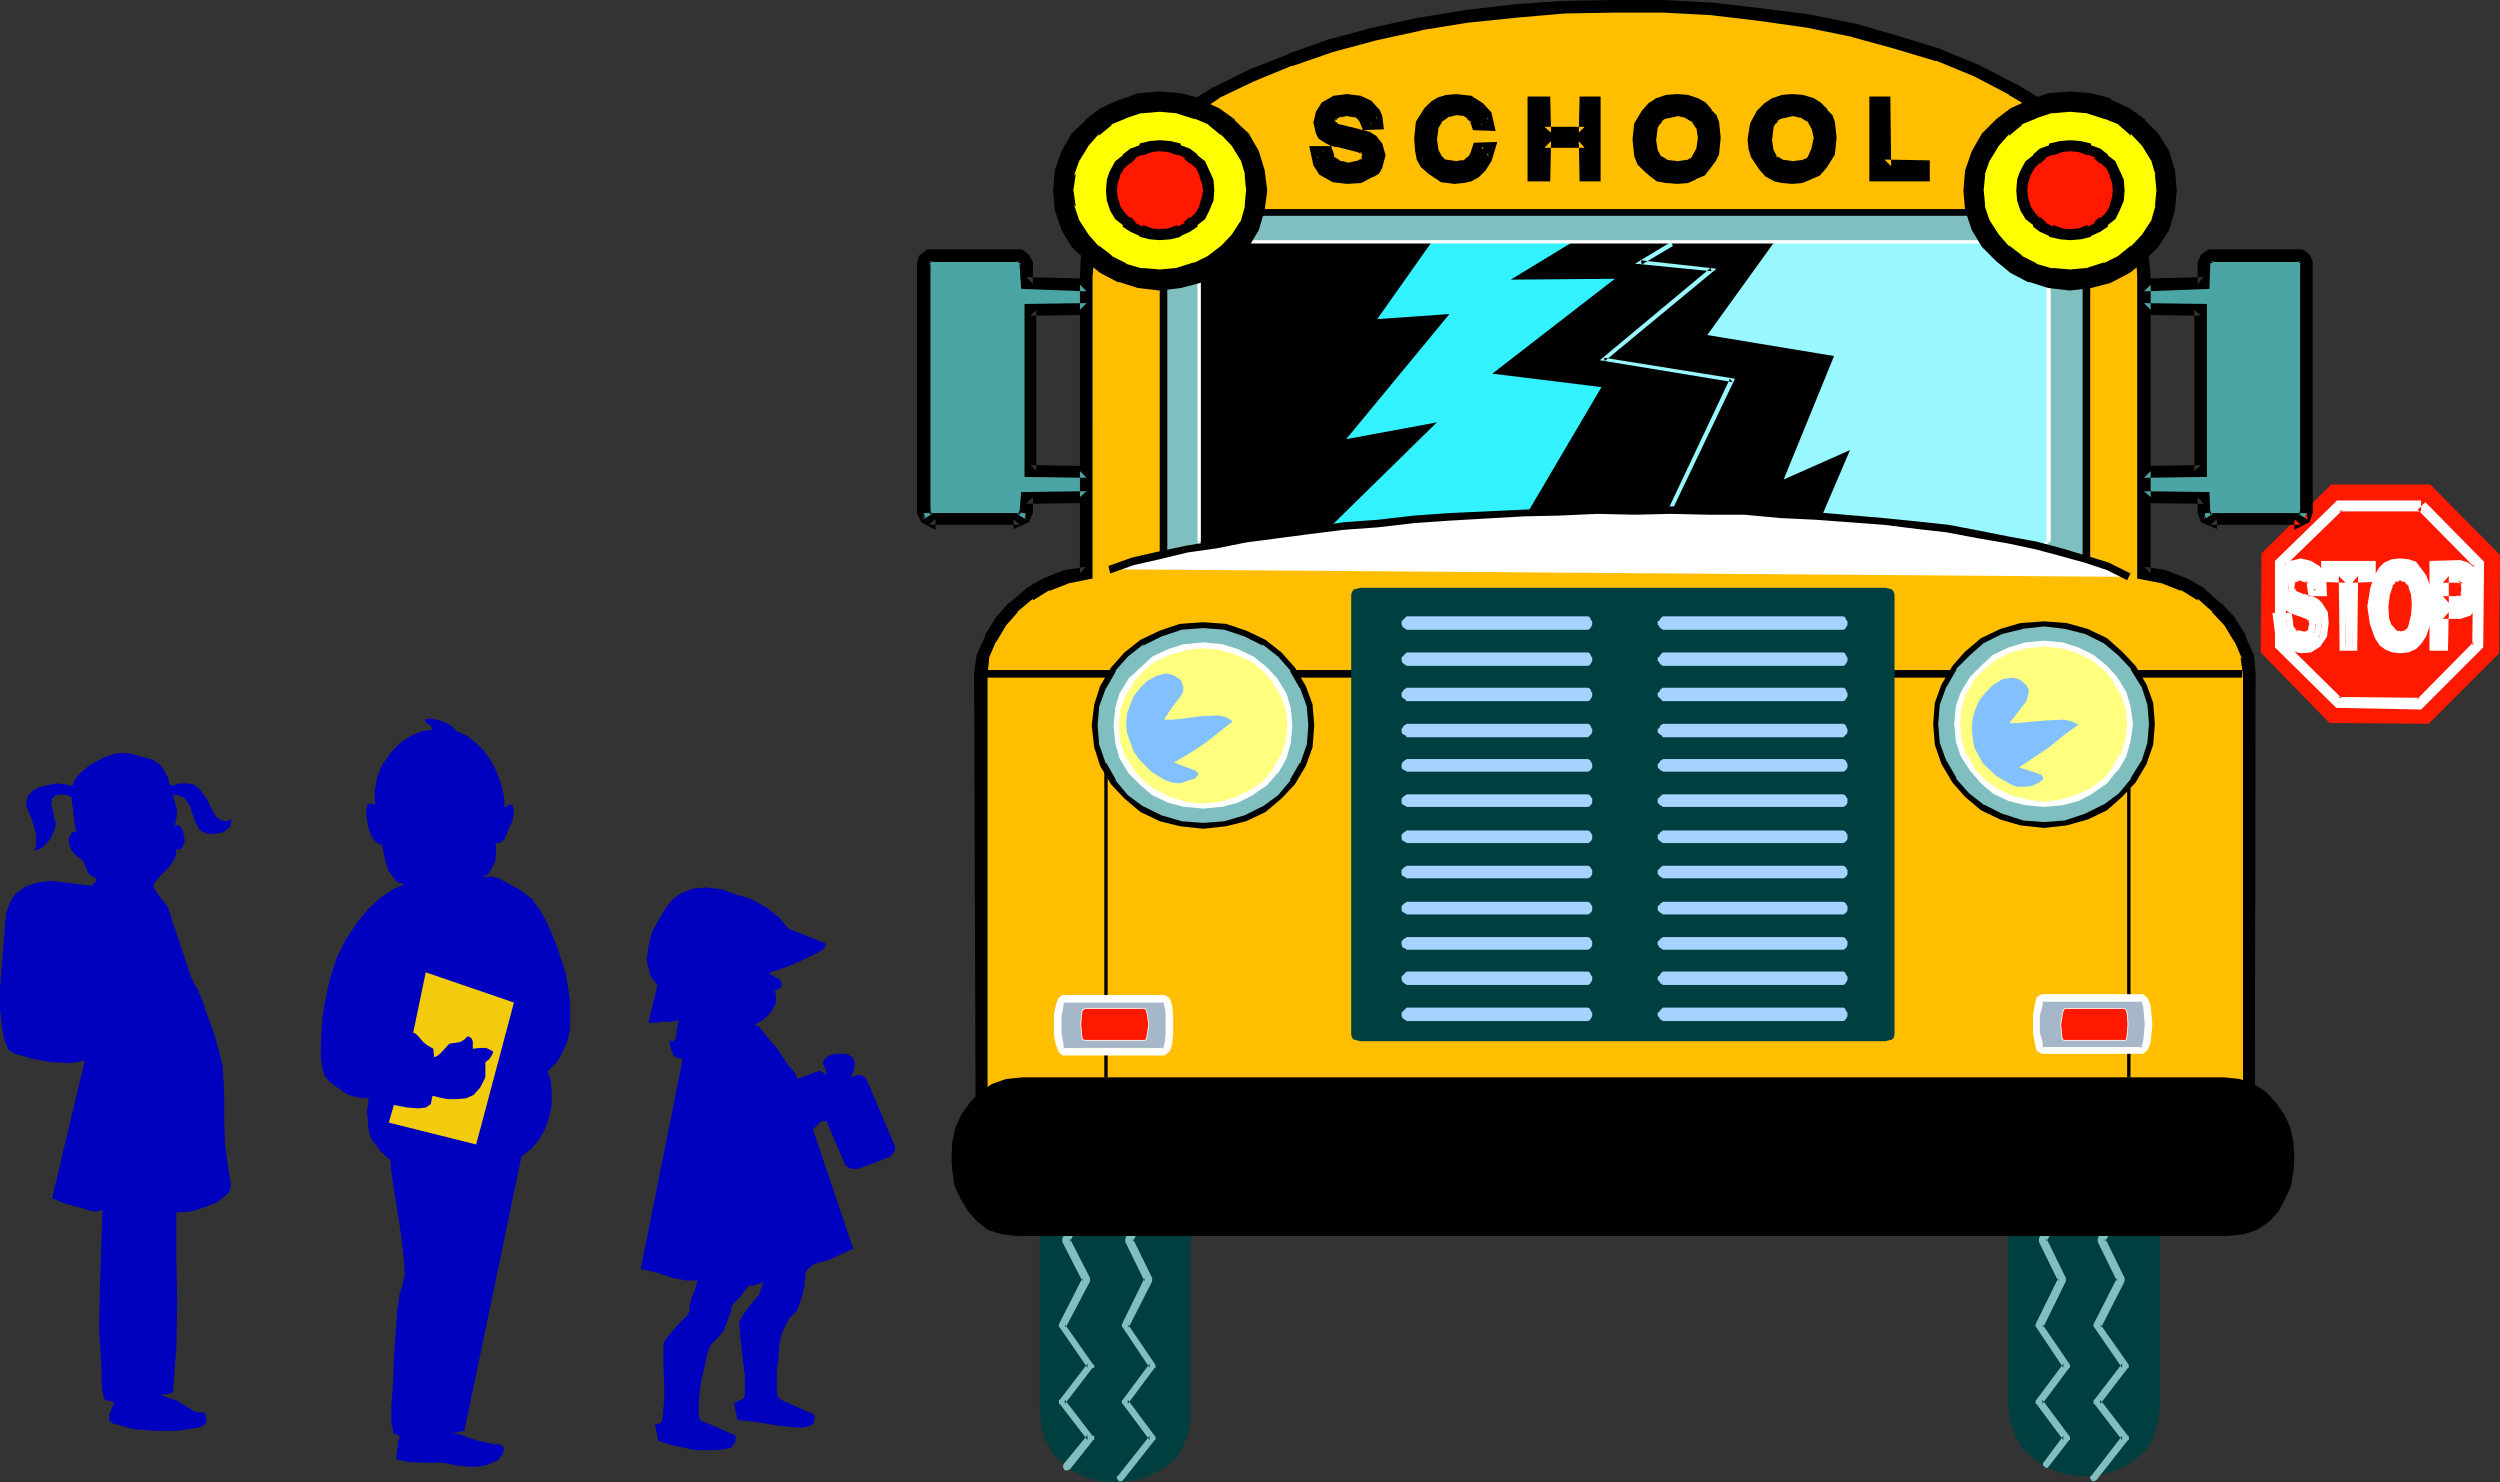 <?xml version="1.0" encoding="UTF-8" standalone="no"?>
<svg
   version="1.0"
   width="127.286mm"
   height="75.457mm"
   id="svg111"
   sodipodi:docname="Bus 11.wmf"
   xmlns:inkscape="http://www.inkscape.org/namespaces/inkscape"
   xmlns:sodipodi="http://sodipodi.sourceforge.net/DTD/sodipodi-0.dtd"
   xmlns="http://www.w3.org/2000/svg"
   xmlns:svg="http://www.w3.org/2000/svg">
  <rect width="100%" height="100%" fill="#333333" stroke="none"/>
  <sodipodi:namedview
     id="namedview111"
     pagecolor="#ffffff"
     bordercolor="#000000"
     borderopacity="0.25"
     inkscape:showpageshadow="2"
     inkscape:pageopacity="0.0"
     inkscape:pagecheckerboard="0"
     inkscape:deskcolor="#d1d1d1"
     inkscape:document-units="mm" />
  <defs
     id="defs1">
    <pattern
       id="WMFhbasepattern"
       patternUnits="userSpaceOnUse"
       width="6"
       height="6"
       x="0"
       y="0" />
  </defs>
  <path
     style="fill:#0000bf;fill-opacity:1;fill-rule:evenodd;stroke:none"
     d="m 155.459,244.151 -0.485,0.808 v 0.97 l -0.162,0.646 v 0.646 0.323 l -0.162,0.646 -0.485,1.777 -0.808,2.262 -1.454,1.454 -0.646,1.131 -0.808,1.777 -0.485,2.262 -0.162,2.585 -0.323,2.424 v 3.878 l 0.162,0.969 0.323,0.323 0.646,0.485 4.363,1.939 0.646,0.323 0.646,0.162 0.485,0.485 v 0.808 l -0.162,0.646 -0.646,0.485 -1.293,0.323 h -1.454 l -3.394,-0.323 -3.717,-0.646 -4.202,-0.485 v -0.323 l -0.646,-2.908 1.939,-0.969 0.162,-0.808 v -3.555 l -0.323,-2.424 -0.485,-4.363 -0.162,-1.777 -0.162,-1.293 0.162,-0.646 0.485,-0.97 1.454,-1.939 1.778,-2.101 0.808,-2.424 -1.939,0.646 h -0.808 l -0.808,0.969 -0.97,1.293 -1.131,1.131 -0.485,0.646 v 0.323 l -0.162,0.808 -0.646,1.777 -0.808,1.939 -1.454,1.616 -0.97,0.97 -0.646,1.777 -0.485,2.424 -0.646,2.585 -0.323,2.585 -0.162,2.101 v 1.777 l 0.162,0.808 0.323,0.485 0.808,0.323 1.939,0.808 2.101,0.97 0.808,0.323 0.485,0.162 0.485,0.485 v 0.808 l -0.323,0.646 -0.485,0.646 -1.454,0.323 -1.778,0.162 h -3.717 l -3.878,-0.808 -1.778,-0.485 -1.454,-0.485 -0.646,-3.232 1.131,-0.162 0.323,-0.969 0.162,-1.777 0.162,-2.101 v -2.262 l -0.162,-4.686 v -2.908 l 0.162,-0.969 0.646,-0.97 1.778,-2.101 1.778,-1.777 0.485,-0.646 0.162,-0.323 v -0.969 l 0.323,-1.454 0.646,-1.616 0.646,-1.939 h -2.101 l -2.747,-0.485 -2.909,-0.97 -3.232,-0.808 8.08,-40.396 -0.97,-0.162 -0.808,-0.485 -0.485,-1.293 -0.323,-1.616 0.485,0.162 h 0.323 l 0.485,-0.646 0.162,-1.616 0.323,-1.939 -0.646,0.323 -0.808,0.162 h -1.616 l -1.131,0.162 h -1.616 l 1.778,-7.271 -0.97,-1.131 -0.485,-0.969 -0.646,-2.585 0.323,-2.585 0.646,-2.747 1.293,-2.424 1.454,-2.424 1.454,-1.777 1.778,-1.131 2.101,-0.808 2.424,-0.162 2.909,0.323 2.747,0.969 3.07,0.969 2.909,1.616 2.262,1.777 1.939,2.262 7.272,2.908 -0.485,0.97 -1.293,0.808 -3.717,1.777 -1.939,0.808 -1.778,0.646 -1.131,0.323 -0.485,0.162 v 0.323 l 0.485,0.323 0.97,0.485 0.646,0.485 0.162,0.808 -0.162,0.485 -0.485,0.323 -0.646,0.162 0.162,1.293 v 1.293 l -1.131,1.939 -1.616,1.454 -1.454,0.646 0.808,0.323 0.97,1.131 1.131,1.454 1.454,1.616 2.262,3.393 1.131,1.293 0.646,1.293 4.202,-1.616 1.293,0.808 v -0.646 l -0.323,-0.646 -0.323,-0.97 0.323,-0.808 0.646,-0.485 1.293,-0.485 h 2.262 l 1.131,0.646 0.485,0.969 -0.162,1.454 -0.646,1.454 1.454,-0.485 0.808,0.162 0.485,0.323 0.485,0.808 5.01,11.796 0.323,0.808 v 0.485 l -0.323,0.646 -0.808,0.808 -5.979,2.262 h -1.293 l -0.485,-0.162 -0.646,-0.485 -3.717,-8.564 h -0.646 l -0.646,0.323 -0.485,0.485 -0.323,0.323 -0.485,0.485 7.757,22.945 -2.424,1.131 -2.424,1.131 -1.939,0.485 -0.646,0.162 -0.485,0.323 -0.323,0.323 z"
     id="path1" />
  <path
     style="fill:#0000bf;fill-opacity:1;fill-rule:evenodd;stroke:none"
     d="m 83.224,140.415 -2.101,0.323 -1.939,0.808 -2.262,1.454 -1.778,1.939 -1.616,2.262 -0.97,2.424 -0.485,2.747 0.162,2.585 -0.646,-0.323 h -0.485 l -0.485,0.323 -0.162,1.293 0.162,1.616 0.323,1.616 0.646,1.616 0.97,1.131 0.97,0.323 0.485,2.585 0.646,2.262 1.131,1.616 0.808,0.808 1.293,0.323 -2.262,0.97 -2.424,1.616 -2.262,2.101 -2.262,2.747 -2.262,3.393 -1.778,3.716 -1.293,4.201 -0.97,4.686 -0.323,2.262 -0.162,2.101 -0.162,3.232 v 2.585 l 0.323,1.939 0.485,1.454 0.808,0.969 2.424,1.777 1.293,0.808 1.131,0.323 1.454,0.323 0.97,-0.162 0.323,0.485 -0.323,2.262 0.323,3.555 0.485,1.616 1.778,2.424 1.939,1.777 0.162,2.262 0.485,3.232 1.131,7.11 0.485,3.555 0.323,3.232 0.162,2.585 -0.162,0.808 -0.162,0.646 -0.162,0.808 -0.485,1.293 -0.162,1.293 -0.323,2.101 -0.323,4.363 -0.323,4.847 -0.162,5.009 -0.323,4.201 v 3.393 l 0.323,1.131 v 0.646 l 1.293,0.485 -0.323,1.293 -0.162,1.454 -0.162,1.293 v 0.485 l 2.262,0.485 2.747,0.162 h 3.878 l 0.97,0.162 1.293,0.323 3.555,0.323 1.778,-0.162 1.616,-0.485 1.454,-0.646 0.97,-1.293 0.162,-0.808 -0.162,-0.646 -0.808,-0.323 h -0.808 l -0.808,-0.162 -0.808,-0.162 -2.586,-0.646 -2.586,-0.97 -0.97,-0.162 h -0.646 l 2.586,-0.485 10.989,-52.837 1.939,-1.454 1.454,-1.777 1.131,-1.939 0.808,-2.424 0.485,-2.262 v -2.262 l -0.162,-2.262 -0.646,-1.939 1.778,-1.777 1.131,-1.939 0.97,-2.262 0.485,-2.262 v -5.171 l -0.808,-5.332 -1.616,-5.009 -1.778,-4.363 -0.97,-1.777 -0.808,-1.454 -0.808,-0.969 -0.485,-0.808 -2.262,-1.777 -2.747,-1.454 -1.454,-0.808 -1.131,-0.323 h -1.131 l -0.97,0.162 0.97,-0.485 0.646,-0.808 0.97,-1.939 0.162,-1.939 -0.162,-1.616 0.323,0.162 h 0.485 l 0.97,-0.808 0.646,-1.616 0.808,-1.777 0.323,-1.616 -0.162,-1.293 -0.162,-0.323 h -0.485 l -0.323,0.162 -0.646,0.485 -0.162,-2.424 -0.646,-2.424 -0.808,-2.262 -1.131,-2.101 -1.293,-1.777 -1.616,-1.616 -1.616,-1.293 -1.939,-0.808 -1.131,-1.131 -1.616,-0.808 -1.778,-0.485 h -1.293 l -0.323,0.162 v 0.162 l 0.323,0.485 0.808,0.485 z"
     id="path2" />
  <path
     style="fill:#f2cc0c;fill-opacity:1;fill-rule:evenodd;stroke:none"
     d="m 90.981,201.816 1.454,-0.162 h 1.131 l 0.646,0.323 0.646,0.323 v 0.323 l -0.323,0.646 -0.485,0.646 -0.646,0.485 v 2.908 l -0.97,1.939 -1.293,1.454 -1.454,0.646 -1.778,0.162 h -1.778 l -1.616,-0.323 -1.293,-0.323 -0.323,1.616 -0.97,0.646 -1.454,0.162 -2.101,-0.162 -2.586,-0.485 -0.97,3.393 16.806,4.201 7.272,-27.307 -16.968,-5.817 -2.424,11.634 0.485,0.162 0.485,0.485 0.97,1.131 0.808,0.646 1.131,0.646 0.162,1.616 0.485,-0.162 0.808,-0.646 1.616,-1.777 2.101,-0.323 0.808,-0.485 0.646,-0.646 0.646,0.323 0.323,0.646 z"
     id="path3" />
  <path
     style="fill:#0000bf;fill-opacity:1;fill-rule:evenodd;stroke:none"
     d="m 18.584,169.015 -0.808,-0.323 -0.646,-0.485 -0.646,-1.293 -0.485,-1.293 -0.97,-0.646 -1.131,-1.131 -0.646,-1.454 v -1.131 l 0.646,-1.131 0.808,-0.162 -0.323,-1.131 -0.162,-1.616 -0.485,-3.878 -0.97,-0.323 -0.97,-0.162 -0.97,0.162 -0.808,0.646 -0.162,0.969 0.485,2.101 0.162,1.131 0.323,0.485 -0.323,1.293 -0.808,1.777 -1.293,1.454 -0.808,0.485 -1.131,0.323 0.323,-0.485 0.162,-0.646 v -1.939 l -0.646,-2.424 -1.131,-2.747 -0.162,-1.131 0.485,-1.293 0.97,-0.97 1.293,-0.646 3.232,-0.646 1.616,0.162 1.293,0.323 0.485,-1.131 0.646,-0.969 2.262,-1.939 2.747,-1.454 1.454,-0.485 0.97,-0.323 h 2.262 l 2.424,0.646 2.262,0.646 1.454,0.969 0.646,0.969 0.808,1.454 0.323,1.293 0.323,0.323 1.616,-0.485 h 1.293 l 1.293,0.162 0.97,0.646 1.616,2.101 1.293,2.585 0.485,0.808 0.97,0.808 0.97,0.162 1.131,-0.323 -0.162,0.808 -0.323,0.808 -1.131,0.808 -1.454,0.323 h -1.616 l -1.454,-0.646 -0.808,-1.454 -1.131,-3.232 -0.485,-0.808 -0.646,-0.808 -1.131,-0.485 h -0.97 l 0.808,2.908 -0.162,1.616 -0.323,1.293 h 0.97 l 0.323,0.485 0.323,0.646 0.162,0.808 0.162,0.97 -0.323,1.131 -0.646,0.646 h -0.323 l -0.485,-0.162 0.162,0.808 -0.323,1.131 -1.131,1.616 -1.616,1.616 -1.293,1.616 v 0.485 l 0.162,0.485 1.131,1.616 1.293,1.616 0.646,1.616 0.323,1.293 0.646,1.777 1.454,4.363 1.454,4.363 0.808,1.777 0.646,0.969 0.162,0.646 0.485,0.97 1.131,3.232 1.131,3.07 0.323,0.97 0.162,0.646 1.293,4.847 0.323,5.332 v 5.171 l 0.162,5.009 0.808,5.494 0.323,2.101 -0.162,0.969 -0.485,0.808 -2.101,1.616 -2.424,0.969 -2.747,0.808 -2.586,0.162 v 8.725 l 0.162,8.564 -0.162,8.564 -0.646,8.564 -0.162,0.323 -0.646,0.162 -1.616,0.162 1.616,0.646 1.616,0.485 3.07,1.939 0.646,0.323 h 1.454 l 0.323,0.485 0.162,0.969 -0.162,0.646 -0.485,0.485 -0.808,0.323 -4.202,0.646 h -4.363 l -4.04,-0.323 -4.04,-1.131 -0.646,-0.485 v -1.131 l 0.97,-2.424 -1.293,-0.323 -0.646,-0.323 -0.323,-1.454 -0.162,-1.293 v -2.908 l -0.485,-7.594 0.162,-7.918 0.485,-15.35 -0.485,0.323 -0.646,0.162 -1.293,-0.162 -1.293,-0.485 -3.232,-0.808 -2.747,-1.131 6.302,-26.5 -1.454,0.323 -1.616,0.162 L 9.858,204.402 6.302,203.755 2.909,202.786 2.262,202.463 1.616,201.978 0.808,200.039 0.323,197.292 0,194.06 v -3.716 l 0.323,-4.04 0.646,-8.402 0.162,-1.939 0.485,-1.616 0.646,-1.293 0.646,-0.969 1.939,-1.454 2.424,-0.808 2.424,-0.323 2.747,0.323 5.333,0.646 v -0.323 l 0.485,-0.323 0.323,-0.323 z"
     id="path4" />
  <path
     style="fill:#ff1900;fill-opacity:1;fill-rule:evenodd;stroke:none"
     d="m 467.67,93.233 13.413,13.573 -0.162,18.905 -13.574,13.573 -19.069,-0.162 -13.251,-13.573 0.162,-19.067 13.413,-13.25 z"
     id="path5" />
  <path
     style="fill:#ffffff;fill-opacity:1;fill-rule:evenodd;stroke:none"
     d="m 465.246,98.081 10.989,11.149 -0.323,-0.646 -0.162,15.674 0.323,-0.808 -11.15,11.311 0.646,-0.485 -15.675,-0.162 0.808,0.323 -11.15,-10.988 0.323,0.808 v -15.997 l -0.323,0.808 11.312,-10.988 -0.808,0.323 h 15.837 V 96.303 h -16.16 l -11.958,11.634 v 16.643 l 11.797,11.634 16.322,0.323 11.958,-11.957 0.162,-16.481 -11.312,-11.472 z"
     id="path6" />
  <path
     style="fill:#ffffff;fill-opacity:1;fill-rule:evenodd;stroke:none"
     d="m 439.713,123.126 1.293,1.131 1.778,0.323 1.616,-0.162 1.293,-0.969 0.808,-1.454 0.323,-2.101 -0.162,-1.777 -0.646,-1.293 -0.646,-0.485 -0.97,-0.485 -1.454,-0.323 -1.293,-0.646 -0.646,-0.323 -0.485,-0.646 -0.162,-0.969 0.162,-0.808 0.323,-0.97 0.808,-0.485 0.97,-0.162 1.454,0.323 0.808,0.646 0.162,0.969 0.323,0.969 h 1.131 l -0.162,-2.262 -0.808,-1.454 -1.293,-0.646 -1.454,-0.323 -1.616,0.323 -1.293,0.808 -0.646,1.454 -0.162,1.939 0.323,1.616 0.808,1.293 0.646,0.485 1.131,0.323 1.293,0.646 1.131,0.323 0.646,0.485 0.485,0.808 0.162,0.969 -0.323,1.454 -0.97,0.808 -0.646,0.323 h -0.808 l -1.616,-0.323 -0.808,-1.131 -0.323,-0.97 -0.323,-1.131 h -1.131 l 0.323,2.262 z"
     id="path7" />
  <path
     style="fill:#ffffff;fill-opacity:1;fill-rule:evenodd;stroke:none"
     d="m 438.743,123.772 1.778,1.454 2.262,0.485 1.939,-0.162 1.778,-1.131 1.293,-1.939 0.323,-2.585 -0.162,-2.101 -1.131,-1.777 -0.808,-0.808 -1.131,-0.485 -1.616,-0.485 0.162,0.162 -1.131,-0.485 -0.808,-0.485 0.646,0.485 -0.646,-0.808 0.162,0.646 -0.162,-0.969 v 0.323 l 0.162,-0.808 -0.162,0.323 0.485,-0.969 -0.485,0.646 0.97,-0.646 -0.485,0.323 0.808,-0.323 h -0.485 l 1.454,0.485 -0.485,-0.485 0.97,0.808 -0.485,-0.808 0.162,0.969 0.323,2.101 h 3.555 l -0.162,-3.878 -1.293,-1.939 -1.616,-0.97 -1.939,-0.485 -2.101,0.485 -1.616,1.131 -1.131,1.939 -0.162,2.262 0.323,2.262 1.131,1.454 1.131,0.808 1.131,0.485 1.454,0.485 1.131,0.485 -0.323,-0.162 0.646,0.485 -0.323,-0.485 0.323,0.646 -0.162,-0.323 0.162,0.969 v -0.485 l -0.323,1.454 0.485,-0.485 -0.808,0.646 0.162,-0.162 -0.808,0.323 0.646,-0.162 h -0.808 0.323 l -1.616,-0.323 0.646,0.485 -0.97,-1.131 0.162,0.323 -0.323,-0.97 0.162,0.323 -0.323,-2.262 h -3.717 l 0.485,3.878 0.97,1.939 2.101,-1.131 -0.646,-1.616 0.162,0.323 -0.485,-2.262 -1.131,1.293 h 1.131 l -1.131,-0.969 0.162,1.454 0.485,1.131 1.293,1.454 2.101,0.485 h 1.293 l 0.97,-0.485 1.293,-0.97 0.485,-2.262 -0.162,-1.454 -0.646,-0.97 -1.131,-0.969 -1.131,-0.485 -1.454,-0.485 -1.131,-0.323 0.323,0.162 -0.646,-0.646 0.323,0.646 -0.646,-1.293 0.162,0.162 -0.323,-1.616 v 0.485 l 0.162,-1.939 -0.162,0.485 0.646,-1.454 -0.323,0.485 1.293,-0.97 -0.485,0.323 1.616,-0.485 h -0.646 l 1.454,0.485 -0.162,-0.323 1.131,0.808 -0.485,-0.323 0.97,1.454 -0.323,-0.646 0.323,2.424 1.131,-1.454 h -1.131 l 1.131,0.969 -0.162,-0.969 -0.323,-1.454 -1.454,-1.131 -1.939,-0.485 -1.454,0.162 -1.293,0.969 -0.646,1.293 -0.162,1.293 0.323,1.454 0.97,1.131 0.808,0.485 1.293,0.485 0.162,0.162 1.454,0.323 -0.323,-0.162 0.808,0.646 0.808,0.485 -0.485,-0.485 0.808,1.131 -0.162,-0.323 0.162,1.777 v -0.323 l -0.323,2.101 0.162,-0.485 -0.97,1.454 0.323,-0.323 -1.131,0.808 0.485,-0.162 -1.616,0.162 h 0.323 l -1.778,-0.323 0.808,0.323 -1.293,-1.131 0.162,0.485 z"
     id="path8" />
  <path
     style="fill:#ffffff;fill-opacity:1;fill-rule:evenodd;stroke:none"
     d="m 447.793,109.068 h 8.403 v 1.777 h -3.555 v 13.411 h -1.293 v -13.411 h -3.555 z"
     id="path9" />
  <path
     style="fill:#ffffff;fill-opacity:1;fill-rule:evenodd;stroke:none"
     d="m 449.086,109.068 -1.293,1.293 h 8.403 l -1.293,-1.293 v 1.777 l 1.293,-1.293 -4.686,0.162 -0.162,14.542 1.293,-1.293 h -1.293 l 1.293,1.293 -0.162,-14.542 -4.686,-0.162 1.293,1.293 v -1.777 l -2.424,-1.131 v 4.04 l 4.686,0.162 -1.293,-1.293 0.162,14.381 h 3.394 l 0.162,-14.381 -1.131,1.293 4.525,-0.162 v -4.04 H 446.662 Z"
     id="path10" />
  <path
     style="fill:#ffffff;fill-opacity:1;fill-rule:evenodd;stroke:none"
     d="m 459.105,121.025 -0.646,-1.777 -0.162,-2.585 0.323,-2.585 0.808,-1.939 0.97,-1.293 1.454,-0.323 1.454,0.323 1.131,1.293 0.808,1.939 0.162,2.262 -0.162,2.262 -0.485,2.262 -0.646,0.808 -0.485,0.485 -0.646,0.485 -0.97,0.162 -0.808,-0.162 -0.97,-0.485 z m -1.131,-9.695 -0.808,2.585 -0.323,2.747 0.323,3.07 0.97,2.424 0.646,1.131 0.97,0.646 0.97,0.485 1.131,0.162 1.293,-0.162 0.97,-0.646 0.97,-0.646 0.646,-1.293 0.97,-2.424 0.162,-3.07 -0.162,-2.908 -0.97,-2.262 -0.646,-1.131 -0.97,-0.808 -0.97,-0.323 -1.293,-0.162 -1.293,0.162 -0.97,0.485 -0.97,0.646 z"
     id="path11" />
  <path
     style="fill:#ffffff;fill-opacity:1;fill-rule:evenodd;stroke:none"
     d="m 460.075,120.056 0.162,0.323 -0.646,-1.777 0.162,0.485 -0.162,-2.585 v 0.323 l 0.323,-2.585 v 0.162 l 0.646,-1.939 -0.323,0.485 1.131,-1.293 -0.646,0.485 1.454,-0.485 h -0.646 l 1.454,0.485 -0.646,-0.485 1.293,1.293 -0.323,-0.485 0.646,1.939 v -0.162 l 0.162,2.262 v -0.323 l -0.162,2.262 v -0.162 l -0.485,2.101 0.162,-0.323 -0.485,0.969 0.162,-0.162 -0.646,0.485 0.485,-0.162 -0.808,0.323 0.323,-0.162 -0.808,0.162 h 0.323 l -0.808,-0.162 0.323,0.162 -0.97,-0.323 0.485,0.162 -1.131,-1.293 -1.939,1.616 1.454,1.616 1.131,0.485 1.293,0.162 1.293,-0.162 0.97,-0.485 0.97,-0.808 0.485,-1.131 0.808,-2.262 v -0.323 l 0.162,-2.262 v -0.323 l -0.162,-2.262 -0.97,-2.585 -1.778,-1.616 -1.939,-0.485 -2.101,0.485 -1.454,1.616 -0.97,2.424 -0.323,2.908 0.162,2.908 0.97,2.101 z"
     id="path12" />
  <path
     style="fill:#ffffff;fill-opacity:1;fill-rule:evenodd;stroke:none"
     d="m 456.843,110.846 -0.808,2.585 v 0.323 l -0.485,2.908 0.485,3.393 0.97,2.747 0.97,1.454 1.131,0.808 1.293,0.485 h 0.162 l 1.293,0.162 1.616,-0.162 1.454,-0.646 0.97,-0.97 0.97,-1.454 0.97,-2.908 0.323,-3.232 -0.323,-3.07 -0.97,-2.585 -0.97,-1.293 -0.97,-1.293 -1.454,-0.485 -1.616,-0.162 -1.616,0.162 -1.454,0.646 -0.97,0.969 -0.97,1.616 2.101,1.131 0.808,-1.293 -0.323,0.323 0.808,-0.646 -0.162,0.162 1.131,-0.646 -0.485,0.162 1.293,-0.162 h -0.323 l 1.293,0.162 h -0.323 l 1.131,0.485 -0.485,-0.485 0.808,0.97 -0.162,-0.162 0.808,1.131 -0.323,-0.323 0.97,2.424 v -0.646 l 0.162,2.908 -0.162,3.07 v -0.323 l -0.97,2.424 0.323,-0.162 -0.808,1.293 0.323,-0.485 -0.808,0.808 0.162,-0.162 -1.131,0.485 0.485,-0.162 -1.293,0.162 h 0.323 l -1.131,-0.162 h 0.323 l -1.131,-0.323 0.323,0.323 -0.808,-0.646 0.323,0.162 -0.808,-1.131 0.323,0.323 -0.97,-2.424 v 0.162 l -0.323,-3.07 v 0.323 l 0.323,-2.747 v 0.162 l 0.646,-2.585 -0.162,0.323 z"
     id="path13" />
  <path
     style="fill:#ffffff;fill-opacity:1;fill-rule:evenodd;stroke:none"
     d="m 470.094,124.257 v -6.463 h 3.07 l 1.454,-0.323 0.97,-1.131 0.485,-1.293 0.162,-1.777 -0.162,-1.777 -0.485,-1.454 -1.131,-0.646 -1.293,-0.323 h -4.525 v 15.189 z m 4.202,-8.725 -0.646,0.323 -0.808,0.162 h -2.747 v -5.171 h 2.747 l 1.293,0.162 0.485,0.969 0.162,1.293 -0.162,1.454 z"
     id="path14" />
  <path
     style="fill:#ffffff;fill-opacity:1;fill-rule:evenodd;stroke:none"
     d="m 471.063,125.226 0.162,-7.433 -1.131,1.293 h 3.394 l 1.939,-0.646 1.131,-1.454 0.808,-1.454 0.162,-2.262 -0.162,-2.101 -0.97,-1.777 -1.454,-1.131 -1.454,-0.485 -5.979,0.162 v 17.289 h 3.555 l -0.97,-2.262 h -1.454 l 1.293,1.293 v -15.189 l -1.293,1.293 h 4.525 -0.323 l 1.293,0.323 -0.323,-0.162 0.97,0.646 -0.485,-0.646 0.485,1.454 v -0.323 l 0.162,1.777 v -0.323 l -0.162,1.777 0.162,-0.323 -0.485,1.293 0.162,-0.162 -0.808,0.97 0.485,-0.485 -1.454,0.323 h 0.323 l -4.202,0.162 -0.162,7.594 1.293,-1.293 z"
     id="path15" />
  <path
     style="fill:#ffffff;fill-opacity:1;fill-rule:evenodd;stroke:none"
     d="m 473.164,114.885 0.646,-0.485 -0.808,0.323 0.162,-0.162 -0.646,0.162 h 0.323 -2.747 l 1.131,1.293 v -5.171 l -1.131,1.293 h 2.747 -0.162 l 1.293,0.162 -0.97,-0.646 0.646,0.969 -0.162,-0.485 0.162,1.293 v -0.323 l -0.162,1.454 0.162,-0.323 -0.485,0.646 2.101,1.454 0.646,-1.293 0.162,-1.777 -0.162,-1.777 -1.131,-1.616 -1.778,-0.323 h -0.162 l -3.878,0.162 v 7.271 l 4.04,0.323 0.97,-0.323 1.293,-0.646 z"
     id="path16" />
  <path
     style="fill:#003f3f;fill-opacity:1;fill-rule:evenodd;stroke:none"
     d="m 229.149,203.917 -0.323,-3.232 -0.97,-2.585 -1.293,-2.424 -1.939,-1.777 -2.262,-1.293 -2.424,-1.131 -2.747,-0.485 -2.586,-0.162 -2.747,0.162 -2.586,0.646 -2.586,1.131 -2.101,1.616 -1.939,1.939 -1.454,2.424 -0.808,2.908 -0.323,3.232 v 66.249 l 0.323,3.232 0.808,2.908 1.454,2.424 1.939,1.939 2.101,1.616 2.586,1.131 2.586,0.646 2.747,0.162 2.586,-0.162 2.747,-0.485 2.424,-1.131 2.262,-1.293 1.939,-1.777 1.293,-2.424 0.97,-2.585 0.323,-3.232 z"
     id="path17" />
  <path
     style="fill:#003f3f;fill-opacity:1;fill-rule:evenodd;stroke:none"
     d="m 415.635,202.624 -0.485,-3.232 -0.808,-2.585 -1.454,-2.262 -1.939,-1.777 -2.101,-1.454 -2.586,-1.131 -2.586,-0.485 -2.747,-0.162 -2.586,0.162 -2.747,0.646 -2.424,1.131 -2.101,1.616 -2.101,1.939 -1.293,2.424 -0.97,2.908 -0.323,3.232 v 66.41 l 0.323,3.232 0.97,2.747 1.293,2.585 2.101,1.939 2.101,1.616 2.424,0.97 2.747,0.808 2.586,0.162 2.747,-0.162 2.586,-0.646 2.586,-0.969 2.101,-1.454 1.939,-1.777 1.454,-2.262 0.808,-2.747 0.485,-3.232 z"
     id="path18" />
  <path
     style="fill:#7fbfbf;fill-opacity:1;fill-rule:evenodd;stroke:none"
     d="m 210.565,229.932 v -0.485 l -0.323,-0.323 v -0.162 l -0.162,-0.162 h -0.485 l -0.162,0.162 h -0.162 l -0.162,0.162 -4.686,9.21 v 0.646 l 3.878,7.594 v -0.646 l -4.525,8.887 v 0.485 l 0.162,0.162 5.333,7.756 v -0.808 l -5.333,6.948 h -0.162 v 0.808 h 0.162 l 5.333,6.948 v -0.97 l -4.525,5.494 -0.162,0.323 v 0.485 l 0.162,0.162 v 0.162 l 0.162,0.162 h 0.646 l 0.162,-0.162 h 0.162 l 4.363,-5.494 v -0.162 h 0.323 v -0.162 -0.485 -0.162 h -0.323 l -5.333,-6.948 v 0.808 l 5.333,-6.948 h 0.323 v -0.162 -0.162 -0.162 l -0.323,-0.323 -5.333,-7.594 0.162,0.646 4.686,-8.887 v -0.162 -0.162 -0.162 -0.162 l -3.878,-7.594 v 0.646 z"
     id="path19" />
  <path
     style="fill:#7fbfbf;fill-opacity:1;fill-rule:evenodd;stroke:none"
     d="m 222.361,229.932 v -0.485 l -0.162,-0.323 v -0.162 l -0.162,-0.162 h -0.485 l -0.162,0.162 h -0.162 l -0.162,0.162 -4.525,9.21 v 0.646 l 3.717,7.594 v -0.646 l -4.363,8.887 v 0.485 l 0.162,0.162 5.171,7.756 v -0.808 l -5.171,6.948 -0.162,0.162 v 0.646 h 0.162 l 5.171,6.948 v -0.808 l -6.141,7.756 h -0.162 v 0.485 l 0.323,0.323 v 0.162 h 0.646 l 0.323,-0.323 5.979,-7.594 h 0.162 v -0.162 -0.162 -0.323 l -0.162,-0.162 -5.171,-6.948 v 0.808 l 5.171,-6.948 h 0.162 v -0.162 -0.162 -0.162 l -0.162,-0.323 -5.171,-7.594 0.162,0.646 4.525,-8.887 v -0.162 -0.162 -0.162 -0.162 l -3.717,-7.594 v 0.646 z"
     id="path20" />
  <path
     style="fill:#7fbfbf;fill-opacity:1;fill-rule:evenodd;stroke:none"
     d="m 398.344,229.932 v -0.485 l -0.162,-0.323 v -0.162 l -0.323,-0.162 h -0.485 l -0.162,0.162 h -0.162 l -0.162,0.162 -4.525,9.21 v 0.646 l 3.717,7.594 v -0.646 l -4.363,8.887 v 0.485 l 0.162,0.162 5.171,7.756 v -0.808 l -5.171,6.948 -0.162,0.162 v 0.646 h 0.162 l 5.171,6.948 v -0.808 l -3.717,5.009 -0.162,0.162 v 0.646 h 0.162 l 0.323,0.323 h 0.485 v -0.162 l 0.162,-0.162 3.878,-5.009 h 0.162 v -0.162 -0.162 -0.323 l -0.162,-0.162 -5.171,-6.948 v 0.808 l 5.171,-6.948 h 0.162 v -0.162 -0.162 -0.162 l -0.162,-0.323 -5.171,-7.594 0.162,0.646 4.363,-8.887 v -0.162 -0.162 -0.162 -0.162 l -3.717,-7.594 v 0.646 z"
     id="path21" />
  <path
     style="fill:#7fbfbf;fill-opacity:1;fill-rule:evenodd;stroke:none"
     d="m 409.656,229.932 v -0.485 l -0.162,-0.323 v -0.162 l -0.162,-0.162 h -0.485 l -0.162,0.162 h -0.323 l -0.162,0.162 -4.525,9.21 v 0.646 l 3.717,7.594 v -0.646 l -4.525,8.887 v 0.485 l 0.162,0.162 5.333,7.756 v -0.808 l -5.333,6.948 h -0.162 v 0.808 h 0.162 l 5.333,6.948 v -0.808 l -5.979,7.756 h -0.162 v 0.485 l 0.323,0.323 v 0.162 h 0.485 l 0.485,-0.323 5.979,-7.594 h 0.162 v -0.162 -0.485 -0.162 h -0.162 l -5.333,-6.948 v 0.808 l 5.333,-6.948 h 0.162 v -0.162 -0.162 -0.162 l -0.162,-0.323 -5.333,-7.594 0.162,0.646 4.525,-8.887 v -0.162 -0.162 -0.162 -0.162 l -3.717,-7.594 v 0.646 z"
     id="path22" />
  <path
     style="fill:#ffbf00;fill-opacity:1;fill-rule:evenodd;stroke:none"
     d="M 412.564,54.776 V 54.615 53.161 l -0.162,-3.232 -0.646,-3.232 -0.646,-2.908 -0.97,-3.07 -1.293,-2.908 -1.454,-2.585 -1.778,-2.747 -1.939,-2.424 -4.686,-4.686 -5.494,-4.363 -6.302,-3.878 -6.626,-3.555 -7.595,-2.908 -7.918,-2.585 -8.403,-2.262 -8.726,-1.777 -9.05,-1.293 -9.534,-0.969 -9.373,-0.646 h -9.373 l -9.534,0.162 -9.373,0.808 -9.534,0.969 -8.888,1.454 -8.888,1.939 -8.242,2.424 -7.918,2.585 -7.434,3.07 -6.787,3.393 -6.302,3.878 -5.333,4.363 -4.525,4.524 -1.939,2.585 -1.778,2.424 -1.454,2.747 -1.293,2.747 -1.131,2.908 -0.646,2.747 -0.323,3.07 -0.162,3.232 v 1.616 40.88 14.704 l -4.04,0.646 -3.717,1.454 -3.394,1.939 -2.909,2.424 -2.586,2.908 -1.939,3.232 -1.454,3.393 -0.323,3.393 v 92.91 h 244.016 v -92.91 l -0.323,-3.393 -1.454,-3.393 -1.939,-3.232 -2.424,-2.908 -3.07,-2.424 -3.394,-1.939 -3.717,-1.454 -3.878,-0.646 V 95.657 Z"
     id="path23" />
  <path
     style="fill:#000000;fill-opacity:1;fill-rule:evenodd;stroke:none"
     d="m 413.857,53.161 -0.323,-3.232 v -0.162 l -0.485,-3.232 v -0.162 l -0.646,-3.07 -0.97,-3.07 -1.616,-2.908 -1.454,-2.747 v -0.162 l -1.778,-2.585 -1.939,-2.585 -0.162,-0.162 -4.525,-4.524 h -0.162 l -5.656,-4.524 v -0.162 l -6.141,-3.716 h -0.162 l -6.787,-3.555 -7.434,-3.07 -0.323,-0.162 -7.918,-2.424 L 356.974,4.524 h -0.162 l -8.726,-1.777 -9.05,-1.131 -9.534,-1.131 h -0.162 L 319.968,0 h -9.373 l -9.534,0.162 h -0.162 l -9.373,0.646 -9.534,1.131 -8.888,1.454 h -0.162 l -8.888,1.939 -8.403,2.262 -7.757,2.747 -0.162,0.162 -7.434,2.908 -6.787,3.393 h -0.162 l -6.302,4.04 v 0.162 l -5.333,4.201 h -0.162 l -4.686,4.686 -0.162,0.162 -1.939,2.424 -1.778,2.585 v 0.162 l -1.454,2.585 -1.293,2.908 -0.162,0.162 -0.97,2.908 -0.808,2.747 v 0.162 l -0.323,3.07 v 0.162 l -0.162,3.232 v 57.2 l 1.131,-1.293 -4.202,0.646 -3.717,1.454 -0.323,0.162 -3.394,1.939 v 0.162 l -3.07,2.585 h -0.162 l -2.424,2.747 -0.162,0.323 -1.939,3.07 v 0.323 l -1.616,3.555 -0.485,3.555 v 0.162 l 0.323,93.879 h 246.117 l 0.162,-93.879 v -0.162 l -0.323,-3.555 -1.616,-3.555 v -0.323 l -1.939,-3.07 -0.162,-0.323 -2.586,-2.747 h -0.162 l -2.909,-2.585 v -0.162 l -3.394,-1.939 -0.485,-0.162 -3.717,-1.454 -4.04,-0.646 1.131,1.293 V 53.161 h -2.586 v 58.17 l 5.01,0.97 h -0.162 l 3.717,1.454 -0.323,-0.323 3.394,2.101 v -0.323 l 2.909,2.585 h -0.162 l 2.586,2.747 -0.162,-0.162 1.939,3.232 v -0.162 l 1.454,3.393 -0.323,-0.323 0.485,3.393 v -0.162 92.91 l 1.131,-1.293 H 188.749 l 1.293,1.293 v -92.91 0.162 l 0.323,-3.393 -0.162,0.323 1.454,-3.393 v 0.162 l 1.939,-3.232 -0.162,0.162 2.424,-2.747 h -0.162 l 3.07,-2.585 v 0.323 l 3.394,-2.101 -0.323,0.323 3.717,-1.454 h -0.162 l 4.848,-0.97 V 53.161 l 0.323,-3.232 v 0.162 l 0.323,-2.908 v 0.162 l 0.646,-2.908 1.131,-2.908 -0.162,0.162 1.131,-2.747 1.454,-2.747 v 0.162 l 1.778,-2.424 1.939,-2.424 -0.162,0.162 4.686,-4.686 h -0.162 l 5.333,-4.201 v 0.162 l 6.141,-4.04 h -0.162 l 6.787,-3.232 7.434,-3.07 -0.162,0.162 7.918,-2.747 8.403,-2.262 8.888,-1.939 h -0.323 l 9.05,-1.454 9.373,-0.969 9.373,-0.808 h -0.162 l 9.534,-0.162 h 9.373 l 9.373,0.485 h -0.162 l 9.534,1.131 9.05,1.293 8.726,1.777 h -0.162 l 8.242,2.262 8.08,2.424 -0.162,-0.162 7.434,3.07 6.787,3.555 h -0.162 l 6.302,3.716 v -0.162 l 5.494,4.524 h -0.162 l 4.525,4.524 -0.162,-0.162 1.939,2.585 1.778,2.585 v -0.162 l 1.454,2.747 1.454,2.747 -0.162,-0.162 0.808,3.07 0.808,3.07 v -0.323 l 0.485,3.232 v -0.162 l 0.162,3.232 z"
     id="path24" />
  <path
     style="fill:#7fbfbf;fill-opacity:1;fill-rule:evenodd;stroke:none"
     d="m 399.96,108.907 0.97,-0.323 0.323,-0.646 0.323,-0.485 V 42.496 l -0.323,-0.808 -0.646,-0.646 -0.646,-0.162 h -174.528 l -0.646,0.162 -0.808,0.646 -0.162,0.808 V 107.452 l 0.162,0.485 0.323,0.646 1.131,0.323 z"
     id="path25" />
  <path
     style="fill:#000000;fill-opacity:1;fill-rule:evenodd;stroke:none"
     d="m 400.121,109.553 1.131,-0.485 0.808,-0.808 0.162,-0.646 V 42.496 l -0.323,-1.131 -0.97,-0.808 -0.97,-0.323 h -174.528 l -1.131,0.323 -0.808,0.808 -0.323,1.131 v 65.118 l 0.162,0.646 0.646,0.808 1.293,0.485 h 174.851 l -0.162,-1.454 h -174.528 0.162 l -0.97,-0.323 0.323,0.323 -0.323,-0.485 0.162,0.162 -0.162,-0.485 v 0.162 -64.956 0.162 l 0.162,-0.646 -0.162,0.323 0.646,-0.808 -0.323,0.162 0.646,-0.162 h -0.162 174.528 -0.162 l 0.646,0.162 -0.323,-0.162 0.646,0.808 -0.162,-0.323 0.162,0.646 v -0.162 64.956 -0.162 l -0.162,0.485 0.162,-0.162 -0.323,0.485 0.323,-0.323 -0.97,0.323 h 0.162 z"
     id="path26" />
  <path
     style="fill:#000000;fill-opacity:1;fill-rule:evenodd;stroke:none"
     d="m 254.843,32.64 1.939,1.131 2.424,0.323 2.424,-0.162 1.939,-0.808 0.808,-0.646 0.646,-0.646 0.162,-0.969 0.162,-0.969 -0.323,-1.616 -1.131,-1.293 -0.808,-0.485 -1.454,-0.323 -2.262,-0.646 -1.778,-0.323 -0.808,-0.323 -0.646,-0.808 -0.485,-0.646 0.162,-0.808 0.808,-0.808 0.97,-0.485 1.454,-0.162 1.939,0.162 0.808,0.323 0.485,0.485 0.323,0.808 0.485,0.808 h 1.939 l -0.162,-0.969 -0.485,-0.969 -1.131,-1.454 -1.778,-0.646 -2.262,-0.323 -2.262,0.323 -1.778,0.808 -0.808,1.454 -0.485,1.616 0.485,1.616 0.323,0.485 0.646,0.646 1.131,0.485 1.778,0.323 1.939,0.485 1.454,0.485 0.97,0.323 0.646,0.646 0.162,0.969 -0.162,0.646 -0.485,0.808 -1.131,0.646 -2.262,0.323 -1.131,-0.162 -0.97,-0.162 -1.454,-1.131 -0.323,-0.808 -0.323,-1.131 h -1.778 l 0.323,2.262 z"
     id="path27" />
  <path
     style="fill:#000000;fill-opacity:1;fill-rule:evenodd;stroke:none"
     d="m 253.873,33.609 2.586,1.454 2.747,0.323 2.747,-0.162 2.101,-1.131 h 0.162 l 1.131,-0.646 0.646,-1.131 0.323,-1.293 0.323,-1.131 -0.646,-2.262 -1.131,-1.454 -1.293,-0.808 -3.717,-0.969 h -0.162 l -1.778,-0.485 0.323,0.162 -0.97,-0.323 0.323,0.162 -0.646,-0.646 0.162,0.323 -0.323,-0.646 0.162,0.646 0.162,-0.808 -0.323,0.646 0.646,-0.646 -0.323,0.162 1.131,-0.646 -0.323,0.323 1.293,-0.323 h -0.323 l 1.939,0.323 -0.323,-0.323 0.646,0.485 -0.323,-0.162 0.646,0.485 -0.323,-0.323 0.485,0.646 0.646,1.616 4.04,-0.162 -0.323,-2.585 -0.485,-1.131 -1.616,-1.777 -2.101,-0.969 -2.586,-0.323 -2.586,0.323 -2.262,1.293 -1.131,1.777 -0.485,2.101 0.485,2.101 0.485,0.969 0.97,0.646 1.454,0.808 1.939,0.323 h -0.162 l 1.939,0.485 1.293,0.323 1.131,0.485 -0.646,-0.646 0.485,0.808 -0.162,-0.646 0.162,0.969 v -0.485 l -0.162,0.646 0.162,-0.162 -0.323,0.646 0.485,-0.485 -1.293,0.646 0.485,-0.162 -2.262,0.485 h 0.485 l -1.293,-0.323 -0.97,-0.162 0.646,0.162 -1.454,-0.969 0.323,0.485 -0.323,-0.808 0.162,0.162 -0.646,-1.777 h -4.202 l 0.808,3.716 1.131,1.777 1.939,-1.616 -0.97,-1.454 0.162,0.485 -0.323,-2.101 -1.293,1.454 h 1.778 l -1.293,-0.969 0.485,1.131 0.162,0.162 0.323,1.131 1.939,1.454 1.293,0.323 1.293,0.162 2.586,-0.323 1.778,-1.131 0.646,-1.293 0.162,-0.969 -0.323,-1.454 -0.808,-1.293 -1.454,-0.485 -1.454,-0.323 -1.939,-0.646 h -0.162 l -1.778,-0.323 0.323,0.162 -1.131,-0.485 h 0.323 l -0.808,-0.485 0.323,0.323 -0.323,-0.485 0.162,0.323 -0.323,-1.616 v 0.646 l 0.323,-1.616 -0.162,0.485 0.97,-1.454 -0.646,0.323 1.778,-0.808 -0.323,0.162 2.262,-0.485 h -0.323 l 2.101,0.485 -0.323,-0.162 1.778,0.646 -0.323,-0.162 1.293,1.454 -0.162,-0.485 0.323,0.969 -0.162,-0.323 0.162,0.969 1.293,-1.293 h -1.939 l 0.97,0.646 -0.323,-0.969 -0.323,-0.808 -0.97,-0.969 -0.97,-0.485 -2.424,-0.162 -1.778,0.162 -1.454,0.808 -0.97,1.131 -0.323,1.616 0.485,1.293 1.131,0.969 1.131,0.646 1.939,0.323 h -0.162 l 3.555,0.808 -0.323,-0.162 0.97,0.646 -0.162,-0.162 0.97,1.131 -0.323,-0.485 0.323,1.616 v -0.485 l -0.162,0.969 -0.162,0.969 0.162,-0.646 -0.485,0.808 0.323,-0.323 -0.97,0.485 h 0.323 l -2.101,0.808 0.485,-0.162 -2.424,0.162 h 0.323 l -2.424,-0.323 0.323,0.162 -1.939,-0.969 0.485,0.323 z"
     id="path28" />
  <path
     style="fill:#000000;fill-opacity:1;fill-rule:evenodd;stroke:none"
     d="m 274.881,21.49 -1.131,2.262 -0.485,2.908 0.162,1.939 0.485,1.616 0.646,1.293 1.131,0.969 1.939,1.293 2.262,0.323 1.454,-0.162 1.454,-0.323 0.97,-0.485 0.97,-0.969 1.293,-1.616 0.485,-1.939 h -1.939 l -0.323,1.293 -0.646,0.808 -1.454,1.293 -1.939,0.323 -2.101,-0.323 -0.808,-0.323 -0.808,-0.808 -0.808,-1.777 -0.323,-2.262 0.323,-2.424 0.97,-2.101 1.616,-0.969 1.939,-0.323 1.616,0.162 1.293,0.646 0.808,0.969 0.485,1.131 h 1.939 l -0.323,-1.777 -1.293,-1.293 -1.939,-1.131 -2.586,-0.323 -1.616,0.162 -1.293,0.323 -1.293,0.646 z"
     id="path29" />
  <path
     style="fill:#000000;fill-opacity:1;fill-rule:evenodd;stroke:none"
     d="m 274.073,20.844 -1.616,2.585 -0.323,3.232 0.162,2.101 v 0.162 l 0.323,1.777 0.808,1.454 1.454,1.293 2.424,1.616 2.586,0.323 1.616,-0.162 h 0.162 l 1.454,-0.323 1.454,-0.808 0.97,-0.969 0.323,-0.323 1.131,-1.777 1.131,-3.716 -4.525,0.162 -0.646,1.939 0.162,-0.323 -0.485,0.969 0.162,-0.162 -1.454,1.131 0.646,-0.323 -1.939,0.323 h 0.323 l -2.101,-0.323 0.323,0.162 -0.808,-0.323 0.323,0.162 -0.646,-0.646 0.162,0.323 -0.97,-1.777 0.162,0.323 -0.323,-2.262 v 0.323 l 0.323,-2.424 -0.162,0.323 1.131,-1.939 -0.323,0.485 1.616,-1.131 -0.646,0.323 1.939,-0.485 h -0.323 l 1.616,0.162 -0.323,-0.162 1.293,0.808 -0.485,-0.162 0.97,0.808 -0.323,-0.485 0.646,1.939 4.363,0.162 -0.808,-3.555 -1.616,-1.777 -2.262,-1.454 -2.909,-0.323 -1.778,0.162 h -0.162 l -1.616,0.485 -1.293,0.808 -1.293,1.293 1.616,1.454 0.97,-0.808 -0.162,0.162 1.293,-0.646 -0.162,0.162 1.454,-0.323 h -0.162 l 1.454,-0.323 h -0.323 l 2.586,0.485 -0.485,-0.162 2.101,0.969 -0.485,-0.162 1.293,1.454 -0.323,-0.808 0.323,1.777 1.293,-1.293 h -1.939 l 1.131,0.808 -0.485,-1.616 -1.293,-1.131 -1.616,-0.969 -1.939,-0.162 -2.424,0.485 -1.939,1.293 -1.454,2.424 -0.323,2.908 0.323,2.585 1.131,2.262 0.97,0.969 1.293,0.646 2.424,0.323 2.586,-0.485 1.778,-1.616 0.646,-1.131 0.646,-1.454 -1.293,0.969 h 1.939 l -1.293,-1.616 -0.485,1.939 0.162,-0.323 -1.293,1.616 0.162,-0.162 -0.808,0.808 0.323,-0.162 -1.131,0.485 0.323,-0.162 -1.454,0.323 h 0.162 l -1.454,0.162 h 0.323 l -2.262,-0.323 0.485,0.162 -1.939,-1.131 0.162,0.162 -0.97,-1.131 0.162,0.323 -0.808,-1.131 0.162,0.162 -0.323,-1.616 v 0.162 l -0.162,-1.939 v 0.323 l 0.323,-2.908 -0.162,0.485 1.293,-2.424 -0.323,0.323 z"
     id="path30" />
  <path
     style="fill:#000000;fill-opacity:1;fill-rule:evenodd;stroke:none"
     d="M 295.081,33.771 V 19.713 h 2.101 v 5.817 h 7.757 v -5.817 h 2.101 v 14.058 h -2.101 v -6.625 h -7.757 v 6.625 z"
     id="path31" />
  <path
     style="fill:#000000;fill-opacity:1;fill-rule:evenodd;stroke:none"
     d="m 295.081,32.478 1.131,1.293 V 19.713 l -1.131,1.293 h 2.101 l -1.293,-1.293 0.162,6.948 h 10.019 l 0.162,-6.948 -1.293,1.293 h 2.101 l -1.293,-1.293 v 14.058 l 1.293,-1.293 h -2.101 l 1.293,1.293 -0.162,-7.594 h -10.019 l -0.162,7.594 1.293,-1.293 h -2.101 l -1.131,2.424 h 4.363 l 0.162,-7.756 -1.293,1.293 h 7.757 l -1.131,-1.293 0.162,7.756 h 4.04 V 18.582 h -4.04 l -0.162,6.948 1.131,-1.131 h -7.757 l 1.293,1.131 -0.162,-6.948 h -4.363 v 16.32 z"
     id="path32" />
  <path
     style="fill:#000000;fill-opacity:1;fill-rule:evenodd;stroke:none"
     d="m 318.675,30.862 -0.808,-1.777 -0.323,-2.101 0.323,-2.585 0.485,-1.131 0.485,-0.646 0.97,-0.808 0.808,-0.323 2.262,-0.323 2.101,0.323 1.616,1.131 0.97,1.777 0.485,2.101 -0.485,2.262 -0.808,1.777 -0.808,0.969 -0.808,0.485 -1.131,0.162 -1.131,0.162 -1.454,-0.162 -1.131,-0.162 z m -1.778,-8.887 -1.131,2.101 -0.485,2.747 0.485,2.908 0.485,1.131 0.808,1.131 1.131,0.808 1.293,0.808 1.616,0.323 1.616,0.162 1.778,-0.162 1.293,-0.485 1.454,-0.808 1.131,-0.969 0.646,-1.131 0.485,-1.293 0.485,-2.747 -0.485,-2.747 -0.323,-0.969 -0.646,-0.969 -1.131,-0.969 -1.131,-0.808 -1.616,-0.485 -1.939,-0.162 -1.778,0.162 -1.616,0.485 -1.293,0.808 z"
     id="path33" />
  <path
     style="fill:#000000;fill-opacity:1;fill-rule:evenodd;stroke:none"
     d="m 319.483,29.893 0.323,0.485 -0.97,-1.777 0.162,0.323 -0.323,-2.101 v 0.323 l 0.323,-2.585 -0.162,0.323 0.646,-1.131 v 0.162 l 0.485,-0.646 -0.323,0.162 0.808,-0.646 -0.162,0.162 0.97,-0.323 -0.323,0.162 2.101,-0.485 h -0.323 l 2.101,0.485 -0.646,-0.162 1.616,0.969 -0.323,-0.323 1.131,1.777 -0.162,-0.485 0.323,2.101 v -0.323 l -0.323,2.262 0.162,-0.323 -0.97,1.777 0.162,-0.162 -0.646,0.808 0.162,-0.323 -0.808,0.485 0.485,-0.162 -1.131,0.162 -1.131,0.162 h 0.323 l -1.454,-0.162 -1.131,-0.162 0.646,0.162 -1.616,-0.969 -1.616,1.939 1.939,1.454 1.454,0.162 1.616,0.162 1.293,-0.162 1.293,-0.162 1.454,-0.969 0.808,-0.969 1.131,-2.262 0.323,-2.585 -0.323,-2.585 -1.454,-2.262 -1.939,-1.454 -2.586,-0.323 -2.586,0.323 -1.293,0.646 -0.97,0.808 -0.808,0.969 -0.646,1.293 -0.323,3.07 0.323,2.424 1.293,2.424 z"
     id="path34" />
  <path
     style="fill:#000000;fill-opacity:1;fill-rule:evenodd;stroke:none"
     d="m 315.928,21.329 -1.454,2.424 -0.323,3.07 0.323,3.232 0.646,1.616 1.131,1.131 1.293,1.131 1.293,0.969 1.778,0.323 h 0.323 l 1.778,0.162 2.101,-0.162 1.454,-0.646 0.162,-0.162 1.616,-0.646 1.131,-1.454 0.97,-1.293 0.646,-1.293 0.323,-3.232 -0.323,-3.07 -0.485,-1.293 -0.97,-0.969 v -0.162 l -1.131,-1.293 -1.454,-0.808 -1.939,-0.646 -2.101,-0.162 -2.101,0.162 -1.939,0.646 -1.454,0.969 -1.293,1.454 1.939,1.616 0.97,-1.293 -0.323,0.162 1.293,-0.646 -0.162,0.162 1.616,-0.485 h -0.162 l 1.778,-0.323 h -0.485 l 2.101,0.323 h -0.323 l 1.616,0.485 -0.162,-0.162 1.293,0.646 -0.323,-0.162 0.97,1.131 v -0.162 l 0.808,0.808 -0.323,-0.323 0.323,0.969 v -0.162 l 0.323,2.747 v -0.323 l -0.323,2.747 0.162,-0.323 -0.485,1.293 v -0.162 l -0.808,0.969 0.162,-0.162 -0.97,1.131 0.323,-0.162 -1.454,0.646 0.162,-0.162 -1.454,0.485 h 0.162 l -1.778,0.162 h 0.485 l -1.616,-0.162 h 0.162 l -1.616,-0.323 0.162,0.162 -1.293,-0.646 0.162,0.162 -0.97,-0.969 0.162,0.323 -0.97,-1.131 0.162,0.162 -0.485,-1.293 0.162,0.323 -0.323,-2.747 v 0.323 l 0.323,-2.585 -0.162,0.485 1.293,-2.101 -0.162,0.162 z"
     id="path35" />
  <path
     style="fill:#000000;fill-opacity:1;fill-rule:evenodd;stroke:none"
     d="m 340.976,30.862 -0.97,-1.777 -0.323,-2.101 0.323,-2.585 0.646,-1.131 0.485,-0.646 0.97,-0.808 0.808,-0.323 2.101,-0.323 2.262,0.323 1.454,1.131 1.131,1.777 0.323,2.101 -0.323,2.262 -0.808,1.777 -0.808,0.969 -0.808,0.485 -1.131,0.162 -1.293,0.162 -2.262,-0.323 z m -1.778,-8.887 -1.293,2.101 -0.323,2.747 0.162,1.454 0.323,1.454 1.293,2.262 1.131,0.808 1.293,0.808 1.454,0.323 1.616,0.162 1.778,-0.162 1.616,-0.485 1.293,-0.808 0.97,-0.969 0.808,-1.131 0.485,-1.293 0.323,-2.747 -0.323,-2.747 -0.323,-0.969 -0.646,-0.969 -1.131,-0.969 -1.293,-0.808 -1.616,-0.485 -1.939,-0.162 -1.778,0.162 -1.616,0.485 -1.131,0.808 z"
     id="path36" />
  <path
     style="fill:#000000;fill-opacity:1;fill-rule:evenodd;stroke:none"
     d="m 341.622,29.893 0.485,0.485 -0.97,-1.777 0.162,0.323 -0.323,-2.101 v 0.323 l 0.323,-2.585 -0.162,0.323 0.485,-1.131 v 0.162 l 0.646,-0.646 -0.485,0.162 0.97,-0.646 -0.162,0.162 0.808,-0.323 -0.323,0.162 2.101,-0.485 h -0.323 l 2.101,0.485 -0.485,-0.162 1.616,0.969 -0.323,-0.323 0.97,1.777 -0.162,-0.485 0.485,2.101 v -0.323 l -0.485,2.262 0.162,-0.323 -0.808,1.777 0.162,-0.162 -0.646,0.808 0.162,-0.323 -0.97,0.485 0.646,-0.162 -1.131,0.162 -1.293,0.162 h 0.323 l -2.262,-0.323 0.485,0.162 -1.778,-0.969 -1.616,1.939 2.424,1.454 2.586,0.323 1.454,-0.162 1.293,-0.162 1.454,-0.969 0.808,-0.969 1.131,-2.262 0.323,-2.585 -0.323,-2.585 -1.454,-2.262 -1.939,-1.454 -2.747,-0.323 -2.424,0.323 -1.293,0.646 -0.97,0.808 -0.808,0.969 -0.646,1.293 -0.323,3.07 0.323,2.424 1.131,2.424 z"
     id="path37" />
  <path
     style="fill:#000000;fill-opacity:1;fill-rule:evenodd;stroke:none"
     d="m 338.067,21.329 -1.293,2.424 -0.485,3.07 0.162,1.616 v 0.162 l 0.485,1.616 1.616,2.424 1.131,1.293 1.778,0.969 1.454,0.323 h 0.162 l 1.778,0.162 1.939,-0.162 1.939,-0.808 1.454,-0.646 1.293,-1.454 0.808,-1.293 0.808,-1.293 0.323,-3.232 -0.323,-3.07 -0.485,-1.293 -0.97,-0.969 v -0.162 l -1.293,-1.293 -1.293,-0.808 -2.101,-0.646 -2.101,-0.162 -1.939,0.162 -1.939,0.646 -1.454,0.969 -1.454,1.454 1.939,1.616 1.131,-1.293 -0.323,0.162 1.293,-0.646 -0.323,0.162 1.616,-0.485 h -0.162 l 1.778,-0.323 h -0.323 l 1.939,0.323 h -0.162 l 1.616,0.485 -0.162,-0.162 1.293,0.646 -0.485,-0.162 1.131,1.131 v -0.162 l 0.646,0.808 -0.323,-0.323 0.323,0.969 v -0.162 l 0.485,2.747 v -0.323 l -0.485,2.747 0.323,-0.323 -0.646,1.293 v -0.162 l -0.646,0.969 0.162,-0.162 -1.131,1.131 0.485,-0.162 -1.293,0.646 0.162,-0.162 -1.616,0.485 h 0.162 l -1.778,0.162 h 0.323 l -1.616,-0.162 h 0.323 l -1.454,-0.323 0.162,0.162 -1.454,-0.646 0.162,0.162 -1.131,-0.969 0.485,0.485 -1.293,-2.424 0.162,0.162 -0.323,-1.293 v 0.162 l -0.162,-1.454 v 0.323 l 0.323,-2.585 -0.162,0.485 1.293,-2.101 -0.323,0.162 z"
     id="path38" />
  <path
     style="fill:#000000;fill-opacity:1;fill-rule:evenodd;stroke:none"
     d="M 360.691,33.771 V 19.713 h 1.939 v 12.28 h 7.757 v 1.777 z"
     id="path39" />
  <path
     style="fill:#000000;fill-opacity:1;fill-rule:evenodd;stroke:none"
     d="m 360.691,32.478 1.293,1.293 V 19.713 l -1.293,1.293 h 1.939 l -1.131,-1.293 0.162,13.411 8.726,0.162 -1.293,-1.293 v 1.777 l 1.293,-1.293 h -9.696 l -0.97,2.424 h 11.635 v -4.04 l -8.726,-0.162 1.293,1.293 -0.162,-13.411 h -4.04 v 16.32 z"
     id="path40" />
  <path
     style="fill:#000000;fill-opacity:1;fill-rule:evenodd;stroke:none"
     d="m 188.749,130.397 h 242.723 v -1.454 H 188.749 Z"
     id="path41" />
  <path
     style="fill:#000000;fill-opacity:1;fill-rule:evenodd;stroke:none"
     d="m 392.849,105.513 0.97,-0.323 0.323,-0.969 V 47.828 l -0.485,-0.969 -1.131,-0.323 H 232.381 l -1.131,0.323 -0.485,0.969 v 56.392 l 0.485,0.969 1.131,0.323 z"
     id="path42" />
  <path
     style="fill:#003f3f;fill-opacity:1;fill-rule:evenodd;stroke:none"
     d="m 362.792,200.362 1.293,-0.323 0.323,-0.323 0.162,-0.646 v -84.669 l -0.162,-0.485 -0.323,-0.485 -1.293,-0.323 H 261.792 l -1.293,0.323 -0.323,0.485 -0.162,0.485 v 84.669 l 0.162,0.646 0.323,0.323 1.293,0.323 z"
     id="path43" />
  <path
     style="fill:#000000;fill-opacity:1;fill-rule:evenodd;stroke:none"
     d="m 195.859,237.849 -3.07,-0.323 -2.586,-0.808 -2.101,-1.616 -1.778,-1.939 -1.454,-2.424 -1.131,-2.424 -0.485,-2.908 -0.162,-2.747 0.162,-2.908 0.646,-2.908 1.131,-2.424 1.616,-2.262 1.778,-1.939 2.424,-1.616 2.747,-0.969 3.232,-0.323 h 231.088 l 3.07,0.323 2.747,0.969 2.424,1.616 1.778,1.939 1.616,2.262 1.131,2.424 0.646,2.908 0.162,2.908 -0.162,2.747 -0.485,2.908 -1.131,2.424 -1.293,2.424 -1.778,1.939 -2.424,1.616 -2.586,0.808 -3.07,0.323 z"
     id="path44" />
  <path
     style="fill:#000000;fill-opacity:1;fill-rule:evenodd;stroke:none"
     d="m 212.504,148.171 v 59.139 h 0.646 v -59.139 z"
     id="path45" />
  <path
     style="fill:#000000;fill-opacity:1;fill-rule:evenodd;stroke:none"
     d="m 409.332,151.564 v 55.746 h 0.646 v -55.746 z"
     id="path46" />
  <path
     style="fill:#4ca5a5;fill-opacity:1;fill-rule:evenodd;stroke:none"
     d="m 209.11,90.648 h -10.827 v -31.024 h 10.827 v -4.847 l -11.635,-0.162 v -3.878 l -0.323,-0.969 -0.97,-0.485 H 178.729 l -0.646,0.485 -0.323,0.969 v 47.828 l 0.323,1.131 0.646,0.323 v -0.162 h 17.453 v 0.162 l 0.97,-0.323 0.323,-1.131 v -2.908 h 11.635 z"
     id="path47" />
  <path
     style="fill:#000000;fill-opacity:1;fill-rule:evenodd;stroke:none"
     d="m 210.08,89.678 -11.797,-0.162 1.131,1.131 v -31.024 l -1.131,1.131 11.797,-0.162 v -6.948 l -12.605,-0.323 1.293,1.293 v -4.201 l -0.808,-1.454 -1.293,-0.969 H 178.406 l -1.454,1.131 -0.485,1.293 v 48.313 l 0.808,1.777 2.747,1.454 v -2.101 l -1.293,1.131 h 17.453 l -1.131,-1.131 v 1.939 l 2.909,-1.293 0.808,-1.777 v -3.07 l -1.293,1.293 12.605,-0.162 v -7.11 l -2.262,0.969 v 5.009 l 1.293,-1.131 -12.605,0.162 -0.323,3.878 v -0.323 l -0.323,0.969 0.808,-0.646 -0.97,0.323 1.778,1.131 -0.162,-1.293 H 177.76 l -0.162,1.293 1.778,-1.131 -0.808,-0.323 0.808,0.646 -0.323,-0.969 v 0.323 -47.828 l -0.323,0.485 0.485,-0.969 -0.485,0.646 0.808,-0.646 -0.808,0.162 h 17.453 l -0.646,-0.162 0.97,0.646 -0.485,-0.646 0.485,0.969 -0.323,-0.485 0.323,4.847 12.605,0.485 -1.293,-1.293 v 4.847 l 1.293,-1.293 -11.958,0.162 v 33.286 l 11.958,0.162 -1.293,-1.293 z"
     id="path48" />
  <path
     style="fill:#4ca5a5;fill-opacity:1;fill-rule:evenodd;stroke:none"
     d="m 412.564,90.648 h 10.989 v -31.024 h -10.989 v -4.847 l 11.474,-0.162 v -3.878 l 0.485,-0.969 0.808,-0.485 h 17.453 l 0.646,0.485 0.485,0.969 v 47.828 l -0.485,1.131 -0.646,0.323 v -0.162 h -17.453 v 0.162 l -0.808,-0.323 -0.485,-1.131 v -2.908 h -11.474 z"
     id="path49" />
  <path
     style="fill:#000000;fill-opacity:1;fill-rule:evenodd;stroke:none"
     d="m 413.857,90.648 -1.293,1.293 12.12,-0.162 V 58.493 l -12.12,-0.162 1.293,1.293 v -4.847 l -1.293,1.293 12.605,-0.485 0.162,-4.847 -0.162,0.485 0.323,-0.969 -0.323,0.646 0.97,-0.646 -0.808,0.162 h 17.453 l -0.646,-0.162 0.646,0.646 -0.323,-0.646 0.323,0.969 -0.162,-0.485 v 47.828 -0.323 l -0.323,0.969 0.646,-0.646 -0.646,0.323 1.778,1.131 -0.162,-1.293 h -19.554 l -0.323,1.293 1.778,-1.131 -0.808,-0.323 0.646,0.646 -0.323,-0.969 v 0.323 l -0.162,-3.878 -12.605,-0.162 1.293,1.131 v -5.009 l -2.424,-0.969 v 7.11 l 12.605,0.162 -1.131,-1.293 v 3.07 l 0.646,1.777 3.07,1.293 v -1.939 l -1.293,1.131 h 17.453 l -1.293,-1.131 v 2.101 l 2.909,-1.454 0.646,-1.777 V 50.414 l -0.485,-1.293 -1.454,-1.131 h -18.099 l -1.454,0.969 -0.646,1.454 v 4.201 l 1.131,-1.293 -12.605,0.323 V 60.593 l 12.12,0.162 -1.293,-1.131 v 31.024 l 1.293,-1.131 -12.12,0.162 z"
     id="path50" />
  <path
     style="fill:#a5b7c9;fill-opacity:1;fill-rule:evenodd;stroke:none"
     d="m 204.585,202.301 -0.485,-0.323 -0.162,-1.293 -0.323,-1.616 v -3.716 l 0.323,-1.616 0.162,-1.131 0.485,-0.485 h 19.392 l 0.646,0.485 0.323,1.131 0.162,1.616 v 3.716 l -0.162,1.616 -0.323,1.293 -0.646,0.323 z"
     id="path51" />
  <path
     style="fill:#ffffff;fill-opacity:1;fill-rule:evenodd;stroke:none"
     d="m 204.585,201.655 0.323,0.162 -0.485,-0.323 0.323,0.323 -0.162,-1.293 -0.323,-1.616 v 0.162 -3.716 0.162 l 0.323,-1.616 0.162,-1.131 -0.323,0.323 0.485,-0.323 -0.323,0.162 h 19.392 l -0.323,-0.162 0.485,0.323 -0.323,-0.323 0.323,1.131 v -0.162 l 0.162,1.616 v 3.716 l -0.162,1.616 v -0.162 l -0.323,1.293 0.323,-0.323 -0.485,0.323 0.323,-0.162 h -19.392 l -0.162,1.454 h 19.715 l 0.97,-0.808 0.485,-1.454 v -0.162 l 0.162,-1.616 v -3.716 l -0.162,-1.616 v -0.162 l -0.485,-1.454 -0.97,-0.646 h -19.715 l -0.808,0.646 -0.485,1.454 -0.323,1.777 v 3.716 l 0.323,1.777 0.485,1.454 0.808,0.808 z"
     id="path52" />
  <path
     style="fill:#a5b7c9;fill-opacity:1;fill-rule:evenodd;stroke:none"
     d="m 393.011,202.14 -0.646,-0.323 -0.162,-1.293 -0.323,-1.616 v -3.716 l 0.323,-1.616 0.162,-1.293 0.646,-0.323 h 19.23 l 0.485,0.323 0.323,1.293 0.162,1.616 0.162,1.939 -0.162,1.777 -0.162,1.616 -0.323,1.293 -0.485,0.323 z"
     id="path53" />
  <path
     style="fill:#ffffff;fill-opacity:1;fill-rule:evenodd;stroke:none"
     d="m 393.011,201.493 0.323,0.162 -0.485,-0.485 0.323,0.485 -0.162,-1.293 -0.485,-1.616 v 0.162 -3.716 0.162 l 0.485,-1.616 0.162,-1.131 -0.323,0.323 0.485,-0.323 -0.323,0.162 h 19.23 l -0.485,-0.162 0.646,0.323 -0.323,-0.323 0.323,1.131 v -0.162 l 0.162,1.616 0.162,1.939 -0.162,1.777 -0.162,1.616 v -0.162 l -0.323,1.293 0.323,-0.485 -0.646,0.485 0.485,-0.162 h -19.23 l -0.162,1.293 h 19.554 l 0.808,-0.646 0.646,-1.454 v -0.162 l 0.162,-1.616 0.162,-1.777 -0.162,-1.939 -0.162,-1.616 v -0.162 l -0.646,-1.454 -0.808,-0.646 h -19.554 l -0.97,0.646 -0.323,1.454 -0.323,1.777 v 3.716 l 0.323,1.777 0.323,1.454 0.97,0.646 z"
     id="path54" />
  <path
     style="fill:#a5d2ff;fill-opacity:1;fill-rule:evenodd;stroke:none"
     d="m 271.003,118.601 h -0.323 l -0.162,0.162 -0.323,0.323 -0.323,0.323 -0.162,0.162 v 0.646 l 0.162,0.323 0.323,0.323 0.323,0.162 0.162,0.162 h 34.906 l 0.323,-0.162 0.323,-0.485 0.162,-0.323 v -0.646 l -0.162,-0.162 -0.162,-0.323 -0.162,-0.323 -0.323,-0.162 h -0.323 z"
     id="path55" />
  <path
     style="fill:#a5d2ff;fill-opacity:1;fill-rule:evenodd;stroke:none"
     d="m 320.291,118.601 h -0.323 l -0.162,0.162 -0.323,0.323 -0.162,0.323 -0.323,0.162 v 0.646 l 0.323,0.323 0.162,0.323 0.323,0.162 0.162,0.162 h 34.744 l 0.323,-0.162 0.323,-0.485 0.162,-0.323 v -0.646 l -0.162,-0.162 -0.162,-0.323 -0.162,-0.323 -0.323,-0.162 h -0.323 z"
     id="path56" />
  <path
     style="fill:#a5d2ff;fill-opacity:1;fill-rule:evenodd;stroke:none"
     d="m 271.003,125.55 h -0.323 l -0.162,0.162 -0.323,0.323 -0.323,0.323 -0.162,0.162 v 0.646 l 0.162,0.323 0.323,0.323 0.323,0.162 0.162,0.162 h 34.906 l 0.323,-0.162 0.323,-0.485 0.162,-0.323 v -0.646 l -0.162,-0.162 -0.162,-0.323 -0.162,-0.323 -0.323,-0.162 h -0.323 z"
     id="path57" />
  <path
     style="fill:#a5d2ff;fill-opacity:1;fill-rule:evenodd;stroke:none"
     d="m 320.291,125.55 h -0.323 l -0.162,0.162 -0.323,0.323 -0.162,0.323 -0.323,0.162 v 0.646 l 0.323,0.323 0.162,0.323 0.323,0.162 0.162,0.162 h 34.744 l 0.323,-0.162 0.323,-0.485 0.162,-0.323 v -0.646 l -0.162,-0.162 -0.162,-0.323 -0.162,-0.323 -0.323,-0.162 h -0.323 z"
     id="path58" />
  <path
     style="fill:#a5d2ff;fill-opacity:1;fill-rule:evenodd;stroke:none"
     d="m 271.003,132.336 h -0.323 l -0.162,0.162 -0.323,0.162 -0.323,0.485 -0.162,0.162 v 0.646 l 0.162,0.323 0.323,0.162 0.323,0.323 0.162,0.162 h 34.906 l 0.323,-0.162 0.323,-0.485 0.162,-0.323 v -0.646 l -0.162,-0.162 -0.162,-0.485 -0.162,-0.162 -0.323,-0.162 h -0.323 z"
     id="path59" />
  <path
     style="fill:#a5d2ff;fill-opacity:1;fill-rule:evenodd;stroke:none"
     d="m 320.291,132.336 h -0.323 l -0.162,0.162 -0.323,0.162 -0.162,0.485 -0.323,0.162 v 0.646 l 0.323,0.323 0.162,0.162 0.323,0.323 0.162,0.162 h 34.744 l 0.323,-0.162 0.323,-0.485 0.162,-0.323 v -0.646 l -0.162,-0.162 -0.162,-0.485 -0.162,-0.162 -0.323,-0.162 h -0.323 z"
     id="path60" />
  <path
     style="fill:#a5d2ff;fill-opacity:1;fill-rule:evenodd;stroke:none"
     d="m 271.003,139.284 h -0.323 l -0.162,0.162 -0.323,0.162 -0.323,0.485 -0.162,0.162 v 0.646 l 0.162,0.323 0.323,0.162 0.323,0.162 0.162,0.323 h 34.906 l 0.323,-0.323 0.323,-0.323 0.162,-0.323 v -0.646 l -0.162,-0.162 -0.162,-0.485 -0.162,-0.162 -0.323,-0.162 h -0.323 z"
     id="path61" />
  <path
     style="fill:#a5d2ff;fill-opacity:1;fill-rule:evenodd;stroke:none"
     d="m 320.291,139.284 h -0.323 l -0.162,0.162 -0.323,0.162 -0.162,0.485 -0.323,0.162 v 0.646 l 0.323,0.323 0.162,0.162 0.323,0.162 0.162,0.323 h 34.744 l 0.323,-0.323 0.323,-0.323 0.162,-0.323 v -0.646 l -0.162,-0.162 -0.162,-0.485 -0.162,-0.162 -0.323,-0.162 h -0.323 z"
     id="path62" />
  <path
     style="fill:#a5d2ff;fill-opacity:1;fill-rule:evenodd;stroke:none"
     d="m 271.003,146.07 h -0.323 l -0.162,0.162 -0.323,0.162 -0.323,0.323 -0.162,0.323 v 0.646 l 0.162,0.323 0.323,0.162 0.323,0.162 0.162,0.162 h 34.906 l 0.323,-0.162 0.323,-0.323 0.162,-0.323 v -0.646 l -0.162,-0.323 -0.162,-0.323 -0.162,-0.162 -0.323,-0.162 h -0.323 z"
     id="path63" />
  <path
     style="fill:#a5d2ff;fill-opacity:1;fill-rule:evenodd;stroke:none"
     d="m 320.291,146.07 h -0.323 l -0.162,0.162 -0.323,0.162 -0.162,0.323 -0.323,0.323 v 0.646 l 0.323,0.323 0.162,0.162 0.323,0.162 0.162,0.162 h 34.744 l 0.323,-0.162 0.323,-0.323 0.162,-0.323 v -0.646 l -0.162,-0.323 -0.162,-0.323 -0.162,-0.162 -0.323,-0.162 h -0.323 z"
     id="path64" />
  <path
     style="fill:#a5d2ff;fill-opacity:1;fill-rule:evenodd;stroke:none"
     d="m 271.003,152.857 h -0.323 l -0.162,0.162 -0.323,0.162 -0.323,0.323 -0.162,0.162 v 0.808 l 0.162,0.323 0.323,0.162 0.323,0.162 0.162,0.162 h 34.906 l 0.323,-0.162 0.323,-0.323 0.162,-0.323 v -0.808 l -0.162,-0.162 -0.162,-0.323 -0.162,-0.162 -0.323,-0.162 h -0.323 z"
     id="path65" />
  <path
     style="fill:#a5d2ff;fill-opacity:1;fill-rule:evenodd;stroke:none"
     d="m 320.291,152.857 h -0.323 l -0.162,0.162 -0.323,0.162 -0.162,0.323 -0.323,0.162 v 0.808 l 0.323,0.323 0.162,0.162 0.323,0.162 0.162,0.162 h 34.744 l 0.323,-0.162 0.323,-0.323 0.162,-0.323 v -0.808 l -0.162,-0.162 -0.162,-0.323 -0.162,-0.162 -0.323,-0.162 h -0.323 z"
     id="path66" />
  <path
     style="fill:#a5d2ff;fill-opacity:1;fill-rule:evenodd;stroke:none"
     d="m 271.003,159.805 h -0.323 l -0.162,0.162 -0.323,0.162 -0.323,0.323 -0.162,0.162 v 0.808 l 0.162,0.323 0.323,0.162 0.323,0.162 0.162,0.162 h 34.906 l 0.323,-0.162 0.323,-0.323 0.162,-0.323 v -0.808 l -0.162,-0.162 -0.162,-0.323 -0.162,-0.162 -0.323,-0.162 h -0.323 z"
     id="path67" />
  <path
     style="fill:#a5d2ff;fill-opacity:1;fill-rule:evenodd;stroke:none"
     d="m 320.291,159.805 h -0.323 l -0.162,0.162 -0.323,0.162 -0.162,0.323 -0.323,0.162 v 0.808 l 0.323,0.323 0.162,0.162 0.323,0.162 0.162,0.162 h 34.744 l 0.323,-0.162 0.323,-0.323 0.162,-0.323 v -0.808 l -0.162,-0.162 -0.162,-0.323 -0.162,-0.162 -0.323,-0.162 h -0.323 z"
     id="path68" />
  <path
     style="fill:#a5d2ff;fill-opacity:1;fill-rule:evenodd;stroke:none"
     d="m 271.003,166.591 h -0.323 l -0.162,0.162 -0.323,0.162 -0.323,0.323 -0.162,0.162 v 0.808 l 0.162,0.323 0.323,0.162 0.323,0.162 0.162,0.162 h 34.906 l 0.323,-0.162 0.323,-0.323 0.162,-0.323 v -0.808 l -0.162,-0.162 -0.162,-0.323 -0.162,-0.162 -0.323,-0.162 h -0.323 z"
     id="path69" />
  <path
     style="fill:#a5d2ff;fill-opacity:1;fill-rule:evenodd;stroke:none"
     d="m 320.291,166.591 h -0.323 l -0.162,0.162 -0.323,0.162 -0.162,0.323 -0.323,0.162 v 0.808 l 0.323,0.323 0.162,0.162 0.323,0.162 0.162,0.162 h 34.744 l 0.323,-0.162 0.323,-0.323 0.162,-0.323 v -0.808 l -0.162,-0.162 -0.162,-0.323 -0.162,-0.162 -0.323,-0.162 h -0.323 z"
     id="path70" />
  <path
     style="fill:#a5d2ff;fill-opacity:1;fill-rule:evenodd;stroke:none"
     d="m 271.003,173.54 h -0.323 l -0.162,0.162 -0.323,0.162 -0.323,0.323 -0.162,0.162 v 0.808 l 0.162,0.323 0.323,0.162 0.323,0.162 0.162,0.162 h 34.906 l 0.323,-0.162 0.323,-0.323 0.162,-0.323 v -0.808 l -0.162,-0.162 -0.162,-0.323 -0.162,-0.162 -0.323,-0.162 h -0.323 z"
     id="path71" />
  <path
     style="fill:#a5d2ff;fill-opacity:1;fill-rule:evenodd;stroke:none"
     d="m 320.291,173.54 h -0.323 l -0.162,0.162 -0.323,0.162 -0.162,0.323 -0.323,0.162 v 0.808 l 0.323,0.323 0.162,0.162 0.323,0.162 0.162,0.162 h 34.744 l 0.323,-0.162 0.323,-0.323 0.162,-0.323 v -0.808 l -0.162,-0.162 -0.162,-0.323 -0.162,-0.162 -0.323,-0.162 h -0.323 z"
     id="path72" />
  <path
     style="fill:#a5d2ff;fill-opacity:1;fill-rule:evenodd;stroke:none"
     d="m 271.003,180.326 h -0.323 l -0.162,0.162 -0.323,0.162 -0.323,0.323 -0.162,0.162 v 0.646 l 0.162,0.485 0.323,0.162 0.323,0.162 0.162,0.162 h 34.906 l 0.323,-0.162 0.323,-0.323 0.162,-0.485 v -0.646 l -0.162,-0.162 -0.162,-0.323 -0.162,-0.162 -0.323,-0.162 h -0.323 z"
     id="path73" />
  <path
     style="fill:#a5d2ff;fill-opacity:1;fill-rule:evenodd;stroke:none"
     d="m 320.291,180.326 h -0.323 l -0.162,0.162 -0.323,0.162 -0.162,0.323 -0.323,0.162 v 0.646 l 0.323,0.485 0.162,0.162 0.323,0.162 0.162,0.162 h 34.744 l 0.323,-0.162 0.323,-0.323 0.162,-0.485 v -0.646 l -0.162,-0.162 -0.162,-0.323 -0.162,-0.162 -0.323,-0.162 h -0.323 z"
     id="path74" />
  <path
     style="fill:#a5d2ff;fill-opacity:1;fill-rule:evenodd;stroke:none"
     d="m 271.003,186.951 h -0.323 l -0.162,0.162 -0.323,0.323 -0.323,0.323 -0.162,0.162 v 0.646 l 0.162,0.323 0.323,0.323 0.323,0.162 0.162,0.162 h 34.906 l 0.323,-0.162 0.323,-0.485 0.162,-0.323 v -0.646 l -0.162,-0.162 -0.162,-0.323 -0.162,-0.323 -0.323,-0.162 h -0.323 z"
     id="path75" />
  <path
     style="fill:#a5d2ff;fill-opacity:1;fill-rule:evenodd;stroke:none"
     d="m 320.291,186.951 h -0.323 l -0.162,0.162 -0.323,0.323 -0.162,0.323 -0.323,0.162 v 0.646 l 0.323,0.323 0.162,0.323 0.323,0.162 0.162,0.162 h 34.744 l 0.323,-0.162 0.323,-0.485 0.162,-0.323 v -0.646 l -0.162,-0.162 -0.162,-0.323 -0.162,-0.323 -0.323,-0.162 h -0.323 z"
     id="path76" />
  <path
     style="fill:#a5d2ff;fill-opacity:1;fill-rule:evenodd;stroke:none"
     d="m 271.003,193.899 h -0.323 l -0.162,0.162 -0.323,0.323 -0.323,0.323 -0.162,0.162 v 0.646 l 0.162,0.323 0.323,0.323 0.323,0.162 0.162,0.162 h 34.906 l 0.323,-0.162 0.323,-0.485 0.162,-0.323 v -0.646 l -0.162,-0.162 -0.162,-0.323 -0.162,-0.323 -0.323,-0.162 h -0.323 z"
     id="path77" />
  <path
     style="fill:#a5d2ff;fill-opacity:1;fill-rule:evenodd;stroke:none"
     d="m 320.291,193.899 h -0.323 l -0.162,0.162 -0.323,0.323 -0.162,0.323 -0.323,0.162 v 0.646 l 0.323,0.323 0.162,0.323 0.323,0.162 0.162,0.162 h 34.744 l 0.323,-0.162 0.323,-0.485 0.162,-0.323 v -0.646 l -0.162,-0.162 -0.162,-0.323 -0.162,-0.323 -0.323,-0.162 h -0.323 z"
     id="path78" />
  <path
     style="fill:#ff1900;fill-opacity:1;fill-rule:evenodd;stroke:#ffffff;stroke-width:0.162px;stroke-linecap:round;stroke-linejoin:round;stroke-miterlimit:4;stroke-dasharray:none;stroke-opacity:1"
     d="m 208.787,200.201 -0.485,-0.162 -0.162,-0.808 -0.162,-2.101 0.162,-2.101 0.162,-0.646 0.485,-0.323 h 11.474 l 0.323,0.323 0.162,0.646 0.323,2.101 -0.323,2.101 -0.162,0.808 -0.323,0.162 z"
     id="path79" />
  <path
     style="fill:#ff1900;fill-opacity:1;fill-rule:evenodd;stroke:#ffffff;stroke-width:0.162px;stroke-linecap:round;stroke-linejoin:round;stroke-miterlimit:4;stroke-dasharray:none;stroke-opacity:1"
     d="m 397.212,200.201 -0.323,-0.162 -0.162,-0.808 -0.162,-2.101 0.323,-2.101 0.162,-0.646 0.323,-0.323 h 11.474 l 0.323,0.323 0.162,0.646 0.162,2.101 -0.162,2.101 -0.162,0.808 -0.162,0.162 z"
     id="path80" />
  <path
     style="fill:#7fbfbf;fill-opacity:1;fill-rule:evenodd;stroke:none"
     d="m 393.334,158.674 4.202,-0.323 4.04,-1.293 3.555,-1.777 2.909,-2.262 2.586,-2.908 1.939,-3.393 1.293,-3.555 0.323,-3.878 -0.323,-3.878 -1.293,-3.555 -1.939,-3.393 -2.586,-2.747 -2.909,-2.424 -3.555,-1.777 -4.04,-1.131 -4.202,-0.323 -4.363,0.323 -3.878,1.131 -3.555,1.777 -3.07,2.424 -2.424,2.747 -1.939,3.393 -1.293,3.555 -0.323,3.878 0.323,3.878 1.293,3.555 1.939,3.393 2.424,2.908 3.07,2.262 3.555,1.777 3.878,1.293 z"
     id="path81" />
  <path
     style="fill:#000000;fill-opacity:1;fill-rule:evenodd;stroke:none"
     d="m 393.334,159.32 4.363,-0.485 4.04,-1.131 3.717,-1.777 2.909,-2.585 2.586,-2.747 2.101,-3.555 1.293,-3.716 0.323,-4.04 -0.323,-4.04 -1.293,-3.555 -2.101,-3.555 -2.586,-2.747 -2.909,-2.585 -3.717,-1.777 -4.04,-1.131 -4.363,-0.323 -4.525,0.323 -3.878,1.131 -3.717,1.777 -3.07,2.585 -2.424,2.747 -2.101,3.555 -1.293,3.555 -0.323,4.04 0.323,4.04 1.293,3.716 2.101,3.555 2.424,2.747 3.07,2.585 3.717,1.777 3.878,1.131 4.525,0.485 v -1.131 l -4.363,-0.323 h 0.323 l -4.04,-1.293 -3.555,-1.777 0.162,0.162 -2.909,-2.262 -2.586,-2.908 h 0.162 l -1.939,-3.393 v 0.162 l -1.293,-3.555 v 0.162 l -0.323,-3.878 0.323,-3.878 v 0.162 l 1.293,-3.555 v 0.162 l 1.939,-3.393 h -0.162 l 2.586,-2.585 2.909,-2.585 -0.162,0.162 3.555,-1.777 4.04,-0.97 h -0.323 l 4.363,-0.485 4.202,0.485 h -0.162 l 3.878,0.97 3.555,1.777 -0.162,-0.162 3.07,2.585 2.424,2.585 h -0.162 l 2.101,3.393 v -0.162 l 1.131,3.555 v -0.162 l 0.323,3.878 -0.323,3.878 v -0.162 l -1.131,3.555 v -0.162 l -2.101,3.393 h 0.162 l -2.424,2.908 -3.07,2.262 0.162,-0.162 -3.555,1.777 -3.878,1.293 h 0.162 l -4.202,0.323 z"
     id="path82" />
  <path
     style="fill:#7fbfbf;fill-opacity:1;fill-rule:evenodd;stroke:none"
     d="m 231.573,158.835 4.202,-0.323 3.878,-0.97 3.555,-1.939 3.07,-2.262 2.424,-2.747 1.939,-3.393 1.293,-3.555 0.323,-4.04 -0.323,-3.878 -1.293,-3.555 -1.939,-3.393 -2.424,-2.747 -3.07,-2.424 -3.555,-1.777 -3.878,-1.293 -4.202,-0.323 -4.363,0.323 -3.878,1.293 -3.555,1.777 -3.07,2.424 -2.424,2.747 -1.939,3.393 -1.293,3.555 -0.323,3.878 0.323,4.04 1.293,3.555 1.939,3.393 2.424,2.747 3.07,2.262 3.555,1.939 3.878,0.97 z"
     id="path83" />
  <path
     style="fill:#000000;fill-opacity:1;fill-rule:evenodd;stroke:none"
     d="m 231.573,159.482 4.363,-0.485 3.878,-0.97 3.717,-1.777 3.07,-2.585 2.586,-2.747 2.101,-3.555 1.293,-3.555 0.323,-4.201 -0.323,-4.04 -1.293,-3.555 -2.101,-3.555 -2.586,-2.908 -3.07,-2.424 -3.717,-1.777 -3.878,-1.293 -4.363,-0.323 -4.525,0.323 -3.878,1.293 -3.717,1.777 -3.07,2.424 -2.586,2.908 -2.101,3.555 -1.131,3.555 -0.485,4.04 0.485,4.201 1.131,3.555 2.101,3.555 2.586,2.747 3.07,2.585 3.717,1.777 3.878,0.97 4.525,0.485 v -1.131 l -4.363,-0.323 h 0.162 l -3.878,-1.131 -3.555,-1.777 0.162,0.162 -3.07,-2.262 -2.424,-2.908 h 0.162 l -1.939,-3.393 v 0.323 l -1.293,-3.716 v 0.323 l -0.323,-4.04 0.323,-3.878 v 0.162 l 1.293,-3.555 v 0.162 l 1.939,-3.393 h -0.162 l 2.424,-2.747 3.07,-2.424 -0.162,0.323 3.555,-1.777 3.878,-1.293 h -0.162 l 4.363,-0.323 4.202,0.323 h -0.162 l 3.878,1.293 3.555,1.777 -0.162,-0.323 3.07,2.424 2.424,2.747 h -0.162 l 1.939,3.393 v -0.162 l 1.293,3.555 v -0.162 l 0.323,3.878 -0.323,4.04 v -0.323 l -1.293,3.716 v -0.323 l -1.939,3.393 h 0.162 l -2.424,2.908 -3.07,2.262 0.162,-0.162 -3.555,1.777 -3.878,1.131 h 0.162 l -4.202,0.323 z"
     id="path84" />
  <path
     style="fill:#ffff7f;fill-opacity:1;fill-rule:evenodd;stroke:none"
     d="m 393.334,154.796 3.394,-0.323 3.07,-0.97 2.747,-1.454 2.586,-1.777 1.939,-2.262 1.616,-2.585 0.808,-2.908 0.323,-3.232 -0.323,-3.232 -0.808,-2.747 -1.616,-2.747 -1.939,-2.101 -2.586,-1.939 -2.747,-1.454 -3.07,-0.808 -3.394,-0.485 -3.394,0.485 -3.232,0.808 -2.909,1.454 -2.262,1.939 -2.101,2.101 -1.616,2.747 -0.808,2.747 -0.485,3.232 0.485,3.232 0.808,2.908 1.616,2.585 2.101,2.262 2.262,1.777 2.909,1.454 3.232,0.97 z"
     id="path85" />
  <path
     style="fill:#ffffff;fill-opacity:1;fill-rule:evenodd;stroke:none"
     d="m 393.334,155.281 3.555,-0.323 3.07,-0.808 2.747,-1.454 0.162,-0.162 2.586,-1.777 1.939,-2.424 h 0.162 l 1.616,-2.747 0.808,-2.908 0.485,-3.393 -0.485,-3.393 -0.808,-2.747 -1.778,-2.908 -1.939,-2.101 -2.586,-2.101 -2.909,-1.454 -3.07,-0.969 -3.555,-0.323 -3.394,0.323 h -0.162 l -3.232,0.969 -3.07,1.454 -2.262,2.101 -2.101,2.101 -1.778,2.908 -0.97,2.747 -0.323,3.393 0.323,3.393 0.97,2.908 1.778,2.747 2.101,2.424 2.262,1.939 3.07,1.454 3.232,0.808 h 0.162 l 3.394,0.323 v -0.969 l -3.394,-0.485 h 0.162 l -3.232,-0.808 -2.747,-1.454 0.162,0.162 -2.424,-1.777 -2.101,-2.262 h 0.162 l -1.616,-2.747 v 0.323 l -0.808,-2.908 v 0.162 l -0.323,-3.232 0.323,-3.232 v 0.162 l 0.808,-2.747 v 0.162 l 1.616,-2.747 h -0.162 l 2.101,-2.101 2.424,-1.939 -0.162,0.162 2.747,-1.454 3.232,-0.808 h -0.162 l 3.394,-0.323 3.394,0.323 h -0.162 l 2.909,0.808 2.909,1.454 -0.162,-0.162 2.424,1.939 1.939,2.101 h -0.162 l 1.616,2.747 v -0.162 l 0.97,2.747 v -0.162 l 0.323,3.232 -0.323,3.232 v -0.162 l -0.97,2.908 v -0.323 l -1.616,2.747 h 0.162 l -1.939,2.262 -2.424,1.777 0.162,-0.162 -2.909,1.454 -2.909,0.808 h 0.162 l -3.394,0.485 z"
     id="path86" />
  <path
     style="fill:#ffff7f;fill-opacity:1;fill-rule:evenodd;stroke:none"
     d="m 231.573,155.119 3.232,-0.323 3.232,-0.969 2.909,-1.293 2.424,-1.777 1.939,-2.424 1.616,-2.585 0.97,-2.908 0.323,-3.232 -0.323,-3.07 -0.97,-2.908 -1.616,-2.747 -1.939,-2.101 -2.424,-1.939 -2.909,-1.454 -3.232,-0.808 -3.232,-0.323 -3.394,0.323 -3.232,0.808 -2.909,1.454 -2.262,1.939 -2.101,2.101 -1.616,2.747 -0.97,2.908 -0.323,3.07 0.323,3.232 0.97,2.908 1.616,2.585 2.101,2.424 2.262,1.777 2.909,1.293 3.232,0.969 z"
     id="path87" />
  <path
     style="fill:#ffffff;fill-opacity:1;fill-rule:evenodd;stroke:none"
     d="m 231.573,155.604 3.232,-0.323 h 0.323 l 3.07,-0.808 2.909,-1.454 0.162,-0.162 2.586,-1.777 1.939,-2.262 h 0.162 l 1.616,-2.908 0.808,-2.908 0.323,-3.393 -0.323,-3.393 -0.808,-2.747 -1.778,-2.908 -1.939,-2.101 -2.586,-2.101 -3.07,-1.454 -3.07,-0.97 h -0.323 l -3.232,-0.323 -3.394,0.323 h -0.323 l -3.07,0.97 -3.07,1.454 -2.262,2.101 -2.262,2.101 -1.778,2.908 -0.808,2.747 -0.323,3.393 0.323,3.393 0.808,2.908 1.778,2.908 2.262,2.262 2.262,1.939 3.07,1.454 3.07,0.808 h 0.323 l 3.394,0.323 v -0.969 l -3.394,-0.323 h 0.162 l -3.232,-0.97 -2.909,-1.454 0.162,0.162 -2.262,-1.777 -2.101,-2.262 h 0.162 l -1.616,-2.585 v 0.162 l -0.97,-2.908 v 0.162 l -0.323,-3.232 0.323,-3.07 v 0.162 l 0.97,-2.908 v 0.162 l 1.616,-2.585 h -0.162 l 2.101,-2.262 2.262,-1.939 -0.162,0.162 2.909,-1.293 3.232,-0.97 h -0.162 l 3.394,-0.323 3.232,0.323 h -0.162 l 3.232,0.97 2.909,1.293 -0.162,-0.162 2.424,1.939 1.939,2.262 h -0.162 l 1.616,2.585 v -0.162 l 0.97,2.908 v -0.162 l 0.323,3.07 -0.323,3.232 v -0.162 l -0.97,2.908 v -0.162 l -1.616,2.585 h 0.162 l -1.939,2.262 -2.424,1.777 0.162,-0.162 -2.909,1.454 -3.232,0.97 h 0.162 l -3.232,0.323 z"
     id="path88" />
  <path
     style="fill:#82c0ff;fill-opacity:1;fill-rule:evenodd;stroke:none"
     d="m 226.078,130.074 -0.808,-0.323 -0.97,-0.162 -1.778,0.485 -1.778,0.969 -1.293,1.293 -1.293,1.616 -0.646,1.616 -0.646,1.777 -0.162,1.939 0.162,1.777 0.646,1.777 0.646,1.777 1.131,1.616 2.262,2.262 2.586,1.616 1.454,0.485 1.454,0.162 1.454,-0.485 1.454,-0.485 0.485,-0.485 0.162,-0.485 -0.485,-0.485 -0.808,-0.323 -1.778,-0.646 -1.616,-0.646 3.07,-1.777 2.909,-1.939 5.333,-4.201 -1.293,-0.808 -1.454,-0.323 -3.555,0.162 -3.555,0.485 -1.778,0.162 h -1.616 l 1.616,-2.424 1.616,-2.101 0.485,-0.808 v -1.131 l -0.485,-1.131 z"
     id="path89" />
  <path
     style="fill:#82c0ff;fill-opacity:1;fill-rule:evenodd;stroke:none"
     d="m 388.809,130.882 -0.808,-0.323 -0.97,-0.162 -1.778,0.323 -1.778,1.131 -1.454,1.454 -1.131,1.454 -0.808,1.777 -0.485,1.777 -0.162,1.777 0.162,1.939 0.323,1.777 0.808,1.616 0.97,1.616 2.424,2.262 2.747,1.616 1.293,0.485 h 1.454 l 1.454,-0.162 1.293,-0.646 0.808,-0.646 v -0.323 l -0.323,-0.485 -0.808,-0.323 -1.939,-0.646 -1.616,-0.485 5.818,-3.878 2.747,-2.262 2.909,-2.101 -1.293,-0.646 -1.454,-0.323 -3.555,0.162 -3.555,0.323 -1.778,0.162 h -1.616 l 3.232,-4.201 0.323,-1.131 0.162,-0.969 -0.485,-0.97 z"
     id="path90" />
  <path
     style="fill:#32f2ff;fill-opacity:1;fill-rule:evenodd;stroke:none"
     d="m 275.528,46.536 -10.504,14.866 13.898,-0.969 -19.877,24.076 17.453,-3.232 -24.725,24.237 h 38.138 l 18.261,-31.024 -21.008,-2.585 23.594,-18.259 -20.038,0.162 11.958,-7.271 z"
     id="path91" />
  <path
     style="fill:#99f8ff;fill-opacity:1;fill-rule:evenodd;stroke:none"
     d="m 321.584,46.536 -6.949,4.201 14.706,1.454 -0.162,-0.646 -21.331,17.774 25.533,4.201 -0.485,-0.646 -15.352,32.478 0.646,0.323 15.675,-32.801 -25.21,-4.04 0.162,0.646 21.493,-17.774 -14.544,-1.616 0.162,0.808 5.979,-3.555 z"
     id="path92" />
  <path
     style="fill:#99f8ff;fill-opacity:1;fill-rule:evenodd;stroke:none"
     d="m 341.46,46.536 -12.928,17.936 24.402,4.04 -9.696,23.753 12.766,-5.655 -8.08,18.905 h 44.44 l 1.293,-0.323 0.323,-0.485 0.162,-0.485 V 47.828 l -0.485,-0.969 -1.131,-0.323 z"
     id="path93" />
  <path
     style="fill:#ffffff;fill-opacity:1;fill-rule:evenodd;stroke:none"
     d="m 392.849,105.836 0.323,-0.323 -0.162,-0.162 0.323,0.162 0.162,-0.162 0.323,-0.162 0.323,-0.808 h -0.162 l 0.162,0.162 0.485,-0.323 h -0.808 l 0.323,-0.323 -0.485,0.162 -0.162,0.323 -0.162,0.323 h 0.162 l -0.323,-0.162 -0.162,0.162 -0.485,0.323 -0.162,0.485 0.485,-0.323 z"
     id="path94" />
  <path
     style="fill:#ffffff;fill-opacity:1;fill-rule:evenodd;stroke:none"
     d="M 394.627,104.221 V 47.828 h -0.808 v 56.392 z"
     id="path95" />
  <path
     style="fill:#ffffff;fill-opacity:1;fill-rule:evenodd;stroke:none"
     d="m 394.627,47.828 v -0.162 l -0.808,-1.131 -0.485,-0.323 h -0.808 v 0.646 h 0.808 0.162 v 0.323 0.323 l 0.323,0.485 v -0.162 z"
     id="path96" />
  <path
     style="fill:#ffffff;fill-opacity:1;fill-rule:evenodd;stroke:none"
     d="M 392.526,46.213 H 232.381 v 0.646 h 160.145 z"
     id="path97" />
  <path
     style="fill:#ffffff;fill-opacity:1;fill-rule:evenodd;stroke:none"
     d="m 232.381,46.213 -1.454,0.162 v 0.162 h -0.323 l -0.162,1.293 h 0.646 l -0.162,-0.969 h 0.323 v -0.162 l 1.131,0.162 z"
     id="path98" />
  <path
     style="fill:#ffffff;fill-opacity:1;fill-rule:evenodd;stroke:none"
     d="m 230.441,47.828 v 56.392 h 0.646 V 47.828 Z"
     id="path99" />
  <path
     style="fill:#ffffff;fill-opacity:1;fill-rule:evenodd;stroke:none"
     d="m 230.441,104.221 0.162,0.808 0.323,0.323 0.162,-0.162 v 0.162 l 0.646,0.162 0.485,0.323 h 0.162 v -0.646 h 0.162 l -0.485,-0.485 -0.485,0.323 v -0.323 l -0.323,-0.162 -0.162,-0.162 -0.162,0.162 0.162,-0.323 z"
     id="path100" />
  <path
     style="fill:#ffffff;fill-opacity:1;fill-rule:evenodd;stroke:none"
     d="m 232.381,105.836 h 160.469 v -0.646 H 232.381 Z"
     id="path101" />
  <path
     style="fill:#ffff00;fill-opacity:1;fill-rule:evenodd;stroke:none"
     d="m 223.169,53.807 3.717,-0.323 3.555,-0.969 3.232,-1.616 2.586,-2.262 2.424,-2.424 1.778,-2.908 0.97,-3.393 0.323,-3.232 -0.323,-3.393 -0.97,-3.232 -1.778,-3.07 -2.424,-2.424 -2.586,-2.262 -3.232,-1.293 -3.555,-1.131 -3.717,-0.323 -3.717,0.323 -3.394,1.131 -3.232,1.293 -2.747,2.262 -2.262,2.424 -1.778,3.07 -1.131,3.232 -0.323,3.393 0.323,3.232 1.131,3.393 1.778,2.908 2.262,2.424 2.747,2.262 3.232,1.616 3.394,0.969 z"
     id="path102" />
  <path
     style="fill:#000000;fill-opacity:1;fill-rule:evenodd;stroke:none"
     d="m 223.169,55.908 4.04,-0.485 3.717,-0.969 0.323,-0.162 3.394,-1.777 2.909,-2.262 0.162,-0.323 2.586,-2.424 1.939,-3.232 1.131,-3.878 0.485,-3.716 -0.485,-3.878 -1.131,-3.716 -1.939,-3.393 -2.586,-2.424 -0.162,-0.323 -2.909,-2.101 -3.555,-1.616 -0.162,-0.323 -3.717,-0.969 -4.04,-0.323 -4.202,0.323 -3.555,1.293 h -0.162 l -3.555,1.616 -2.747,2.101 -0.162,0.323 -2.586,2.424 -1.939,3.393 -1.293,3.716 -0.323,3.878 0.323,3.716 1.293,3.878 1.939,3.232 2.586,2.424 0.162,0.323 2.747,2.262 3.394,1.777 h 0.323 l 3.555,1.131 4.202,0.485 0.162,-4.04 -3.717,-0.323 0.323,0.162 -3.394,-0.969 h 0.323 l -3.232,-1.616 0.485,0.162 -2.747,-2.101 0.162,0.323 -2.262,-2.585 0.162,0.162 -1.778,-2.747 0.162,0.485 -1.131,-3.393 0.323,0.323 -0.485,-3.393 v 0.485 l 0.485,-3.393 -0.323,0.323 1.131,-3.232 -0.162,0.485 1.778,-2.908 -0.162,0.162 2.262,-2.585 -0.162,0.485 2.747,-2.262 -0.646,0.162 3.232,-1.293 h -0.162 l 3.394,-1.131 -0.323,0.162 3.717,-0.323 h -0.323 l 3.717,0.323 h -0.323 l 3.555,1.131 -0.162,-0.162 3.07,1.293 -0.485,-0.162 2.747,2.262 -0.323,-0.485 2.424,2.585 -0.162,-0.162 1.778,2.908 -0.162,-0.485 0.97,3.232 -0.162,-0.323 0.323,3.393 V 36.356 l -0.323,3.393 0.162,-0.323 -0.97,3.393 0.162,-0.485 -1.778,2.747 0.162,-0.162 -2.424,2.585 0.323,-0.323 -2.747,2.101 0.323,-0.162 -3.232,1.616 0.485,-0.323 -3.555,1.131 h 0.323 l -3.717,0.323 h 0.323 z"
     id="path103" />
  <path
     style="fill:#ffff00;fill-opacity:1;fill-rule:evenodd;stroke:none"
     d="m 398.344,53.807 3.717,-0.323 3.555,-0.969 3.232,-1.616 2.586,-2.262 2.424,-2.424 1.778,-2.908 0.97,-3.393 0.323,-3.232 -0.323,-3.393 -0.97,-3.232 -1.778,-3.07 -2.424,-2.424 -2.586,-2.262 -3.232,-1.293 -3.555,-1.131 -3.717,-0.323 -3.717,0.323 -3.394,1.131 -3.232,1.293 -2.747,2.262 -2.262,2.424 -1.778,3.07 -1.131,3.232 -0.323,3.393 0.323,3.232 1.131,3.393 1.778,2.908 2.262,2.424 2.747,2.262 3.232,1.616 3.394,0.969 z"
     id="path104" />
  <path
     style="fill:#000000;fill-opacity:1;fill-rule:evenodd;stroke:none"
     d="m 398.344,55.908 4.04,-0.485 3.717,-0.969 0.323,-0.162 3.394,-1.777 2.909,-2.262 0.162,-0.323 2.424,-2.424 2.101,-3.232 1.131,-3.878 0.323,-3.716 -0.323,-3.878 -1.131,-3.716 -2.101,-3.393 -2.424,-2.424 -0.162,-0.323 -2.909,-2.101 -3.555,-1.616 -0.162,-0.323 -3.717,-0.969 -4.04,-0.323 -4.202,0.323 -3.555,1.293 h -0.162 l -3.555,1.616 -2.747,2.101 -0.323,0.323 -2.424,2.424 -1.939,3.393 -1.293,3.716 -0.323,3.878 0.323,3.716 1.293,3.878 1.939,3.232 2.424,2.424 0.323,0.323 2.747,2.262 3.394,1.777 h 0.323 l 3.555,1.131 4.202,0.485 0.162,-4.04 -3.717,-0.323 0.323,0.162 -3.394,-0.969 h 0.323 l -3.232,-1.616 0.485,0.162 -2.747,-2.101 0.162,0.323 -2.262,-2.585 0.162,0.162 -1.778,-2.747 0.162,0.485 -1.131,-3.393 0.162,0.323 -0.323,-3.393 v 0.485 l 0.323,-3.393 -0.162,0.323 1.131,-3.232 -0.162,0.485 1.778,-2.908 -0.162,0.162 2.262,-2.585 -0.162,0.485 2.747,-2.262 -0.646,0.162 3.232,-1.293 h -0.162 l 3.394,-1.131 -0.323,0.162 3.717,-0.323 h -0.323 l 3.717,0.323 h -0.323 l 3.555,1.131 -0.323,-0.162 3.232,1.293 -0.485,-0.162 2.586,2.262 -0.162,-0.485 2.424,2.585 -0.162,-0.162 1.778,2.908 -0.162,-0.485 0.97,3.232 -0.162,-0.323 0.323,3.393 V 36.356 l -0.323,3.393 0.162,-0.323 -0.97,3.393 0.162,-0.485 -1.778,2.747 0.162,-0.162 -2.424,2.585 0.162,-0.323 -2.586,2.101 0.323,-0.162 -3.232,1.616 0.485,-0.323 -3.555,1.131 h 0.323 l -3.717,0.323 h 0.323 z"
     id="path105" />
  <path
     style="fill:#ff1900;fill-opacity:1;fill-rule:evenodd;stroke:none"
     d="m 223.169,45.081 1.939,-0.162 1.778,-0.485 1.616,-0.646 1.293,-1.131 1.131,-1.293 0.97,-1.454 0.485,-1.454 0.162,-1.777 -0.162,-1.777 -0.485,-1.454 -0.97,-1.616 -1.131,-1.293 -1.293,-1.131 -1.616,-0.646 -1.778,-0.485 -1.939,-0.162 -1.778,0.162 -1.778,0.485 -1.616,0.646 -1.293,1.131 -1.293,1.293 -0.808,1.616 -0.485,1.454 -0.323,1.777 0.323,1.777 0.485,1.454 0.808,1.454 1.293,1.293 1.293,1.131 1.616,0.646 1.778,0.485 z"
     id="path106" />
  <path
     style="fill:#000000;fill-opacity:1;fill-rule:evenodd;stroke:none"
     d="m 223.169,46.213 2.101,-0.162 1.939,-0.485 v -0.162 l 1.778,-0.808 1.454,-0.969 v -0.323 l 1.454,-1.131 0.808,-1.616 0.808,-1.939 0.162,-1.939 -0.162,-2.101 -0.646,-1.454 -0.162,-0.323 -0.808,-1.777 -1.454,-1.131 v -0.162 l -1.454,-1.131 -1.778,-0.646 v -0.323 l -1.939,-0.485 -2.101,-0.162 -1.939,0.162 -1.939,0.485 v 0.323 l -1.778,0.646 -1.454,1.131 v 0.162 l -1.454,1.131 -0.97,1.777 -0.162,0.323 -0.485,1.454 -0.162,2.101 0.162,1.939 0.646,1.939 0.97,1.616 1.454,1.131 v 0.323 l 1.454,0.969 1.778,0.808 v 0.162 l 1.939,0.485 1.939,0.162 0.162,-2.101 -1.778,-0.162 h 0.162 l -1.778,-0.646 v 0.323 l -1.616,-0.808 h 0.323 l -1.131,-1.131 v 0.323 l -1.293,-1.293 0.162,0.162 -0.97,-1.454 0.162,0.162 -0.485,-1.616 v 0.162 l -0.162,-1.777 v 0.485 l 0.162,-1.777 v 0.162 l 0.485,-1.454 -0.162,0.162 0.97,-1.616 -0.162,0.162 1.293,-1.131 v 0.162 l 1.131,-1.131 h -0.323 l 1.616,-0.646 v 0.162 l 1.778,-0.646 h -0.162 l 1.778,-0.162 h -0.323 l 1.939,0.162 h -0.162 l 1.778,0.646 v -0.162 l 1.616,0.646 h -0.485 l 1.293,1.131 v -0.162 l 1.293,1.131 -0.162,-0.162 0.808,1.616 -0.162,-0.162 0.485,1.454 v -0.162 l 0.323,1.777 V 36.356 l -0.323,1.777 v -0.162 l -0.485,1.616 0.162,-0.162 -0.808,1.454 0.162,-0.162 -1.293,1.293 v -0.323 l -1.293,1.131 h 0.485 l -1.616,0.808 v -0.323 l -1.778,0.646 h 0.162 l -1.939,0.162 h 0.323 z"
     id="path107" />
  <path
     style="fill:#ff1900;fill-opacity:1;fill-rule:evenodd;stroke:none"
     d="m 398.344,45.081 1.939,-0.162 1.778,-0.485 1.616,-0.646 1.131,-1.131 1.293,-1.293 0.97,-1.454 0.485,-1.454 0.162,-1.777 -0.162,-1.777 -0.485,-1.454 -0.97,-1.616 -1.293,-1.293 -1.131,-1.131 -1.616,-0.646 -1.778,-0.485 -1.939,-0.162 -1.778,0.162 -1.778,0.485 -1.616,0.646 -1.293,1.131 -1.293,1.293 -0.808,1.616 -0.485,1.454 -0.323,1.777 0.323,1.777 0.485,1.454 0.808,1.454 1.293,1.293 1.293,1.131 1.616,0.646 1.778,0.485 z"
     id="path108" />
  <path
     style="fill:#000000;fill-opacity:1;fill-rule:evenodd;stroke:none"
     d="m 398.344,46.213 2.101,-0.162 1.939,-0.485 v -0.162 l 1.778,-0.808 1.454,-0.969 v -0.323 l 1.454,-1.131 0.808,-1.616 0.808,-1.939 0.162,-1.939 -0.162,-2.101 -0.646,-1.454 -0.162,-0.323 -0.808,-1.777 -1.454,-1.131 v -0.162 l -1.454,-1.131 -1.778,-0.646 v -0.323 l -1.939,-0.485 -2.101,-0.162 -1.939,0.162 -2.101,0.485 v 0.323 l -1.778,0.646 -1.293,1.131 v 0.162 l -1.454,1.131 -0.97,1.777 -0.162,0.323 -0.485,1.454 -0.162,2.101 0.162,1.939 0.646,1.939 0.97,1.616 1.454,1.131 v 0.323 l 1.293,0.969 1.778,0.808 v 0.162 l 2.101,0.485 1.939,0.162 0.162,-2.101 -1.778,-0.162 h 0.162 l -1.778,-0.646 v 0.323 l -1.616,-0.808 h 0.323 l -1.293,-1.131 v 0.323 l -1.131,-1.293 0.162,0.162 -0.97,-1.454 0.162,0.162 -0.485,-1.616 v 0.162 l -0.162,-1.777 v 0.485 l 0.162,-1.777 v 0.162 l 0.485,-1.454 -0.162,0.162 0.97,-1.616 -0.162,0.162 1.131,-1.131 v 0.162 l 1.293,-1.131 h -0.323 l 1.616,-0.646 v 0.162 l 1.778,-0.646 h -0.162 l 1.778,-0.162 h -0.323 l 1.939,0.162 h -0.162 l 1.778,0.646 v -0.162 l 1.616,0.646 h -0.485 l 1.293,1.131 v -0.162 l 1.293,1.131 -0.162,-0.162 0.808,1.616 -0.162,-0.162 0.485,1.454 v -0.162 l 0.162,1.777 V 36.356 l -0.162,1.777 v -0.162 l -0.485,1.616 0.162,-0.162 -0.808,1.454 0.162,-0.162 -1.293,1.293 v -0.323 l -1.293,1.131 h 0.485 l -1.616,0.808 v -0.323 l -1.778,0.646 h 0.162 l -1.939,0.162 h 0.323 z"
     id="path109" />
  <path
     style="fill:#ffffff;fill-opacity:1;fill-rule:evenodd;stroke:none"
     d="m 213.473,109.553 4.686,-1.293 5.01,-1.131 5.333,-1.131 5.656,-0.969 5.818,-0.969 6.141,-1.131 12.766,-1.293 13.413,-1.454 14.059,-0.969 14.059,-0.485 14.382,-0.323 14.059,0.162 14.059,0.485 13.413,0.969 12.766,1.131 5.979,0.97 5.979,0.808 5.494,1.131 5.333,1.293 5.01,1.131 4.686,1.293 4.202,1.616 3.878,1.616 z"
     id="path110" />
  <path
     style="fill:#000000;fill-opacity:1;fill-rule:evenodd;stroke:none"
     d="m 213.635,110.361 4.525,-1.616 5.01,-1.131 5.333,-1.293 5.656,-0.808 5.656,-1.131 6.141,-0.808 6.141,-0.808 6.464,-0.808 6.626,-0.485 6.949,-0.808 6.949,-0.485 14.059,-0.808 7.11,-0.162 7.11,-0.323 7.272,0.162 6.949,-0.162 7.11,0.162 h 6.949 l 6.949,0.646 6.787,0.323 13.09,0.969 6.464,0.808 5.656,0.646 5.979,1.131 5.656,0.969 5.333,1.131 4.848,1.293 4.686,1.293 4.363,1.454 3.878,1.939 0.646,-1.293 -4.202,-2.101 -4.202,-1.293 -4.848,-1.454 -4.848,-1.293 -5.333,-0.97 -5.656,-1.131 -5.979,-1.131 -5.979,-0.646 -6.464,-0.646 -13.09,-1.131 -6.787,-0.323 -6.949,-0.646 h -6.949 l -7.11,-0.162 -6.949,0.162 -7.272,-0.162 -7.11,0.323 -7.11,0.323 -14.059,0.646 -6.949,0.485 -6.949,0.808 -6.626,0.485 -6.464,0.97 -6.464,0.646 -6.141,0.808 -5.656,1.131 -5.656,0.969 -5.333,1.131 -5.01,1.131 -4.525,1.616 z"
     id="path111" />
</svg>
